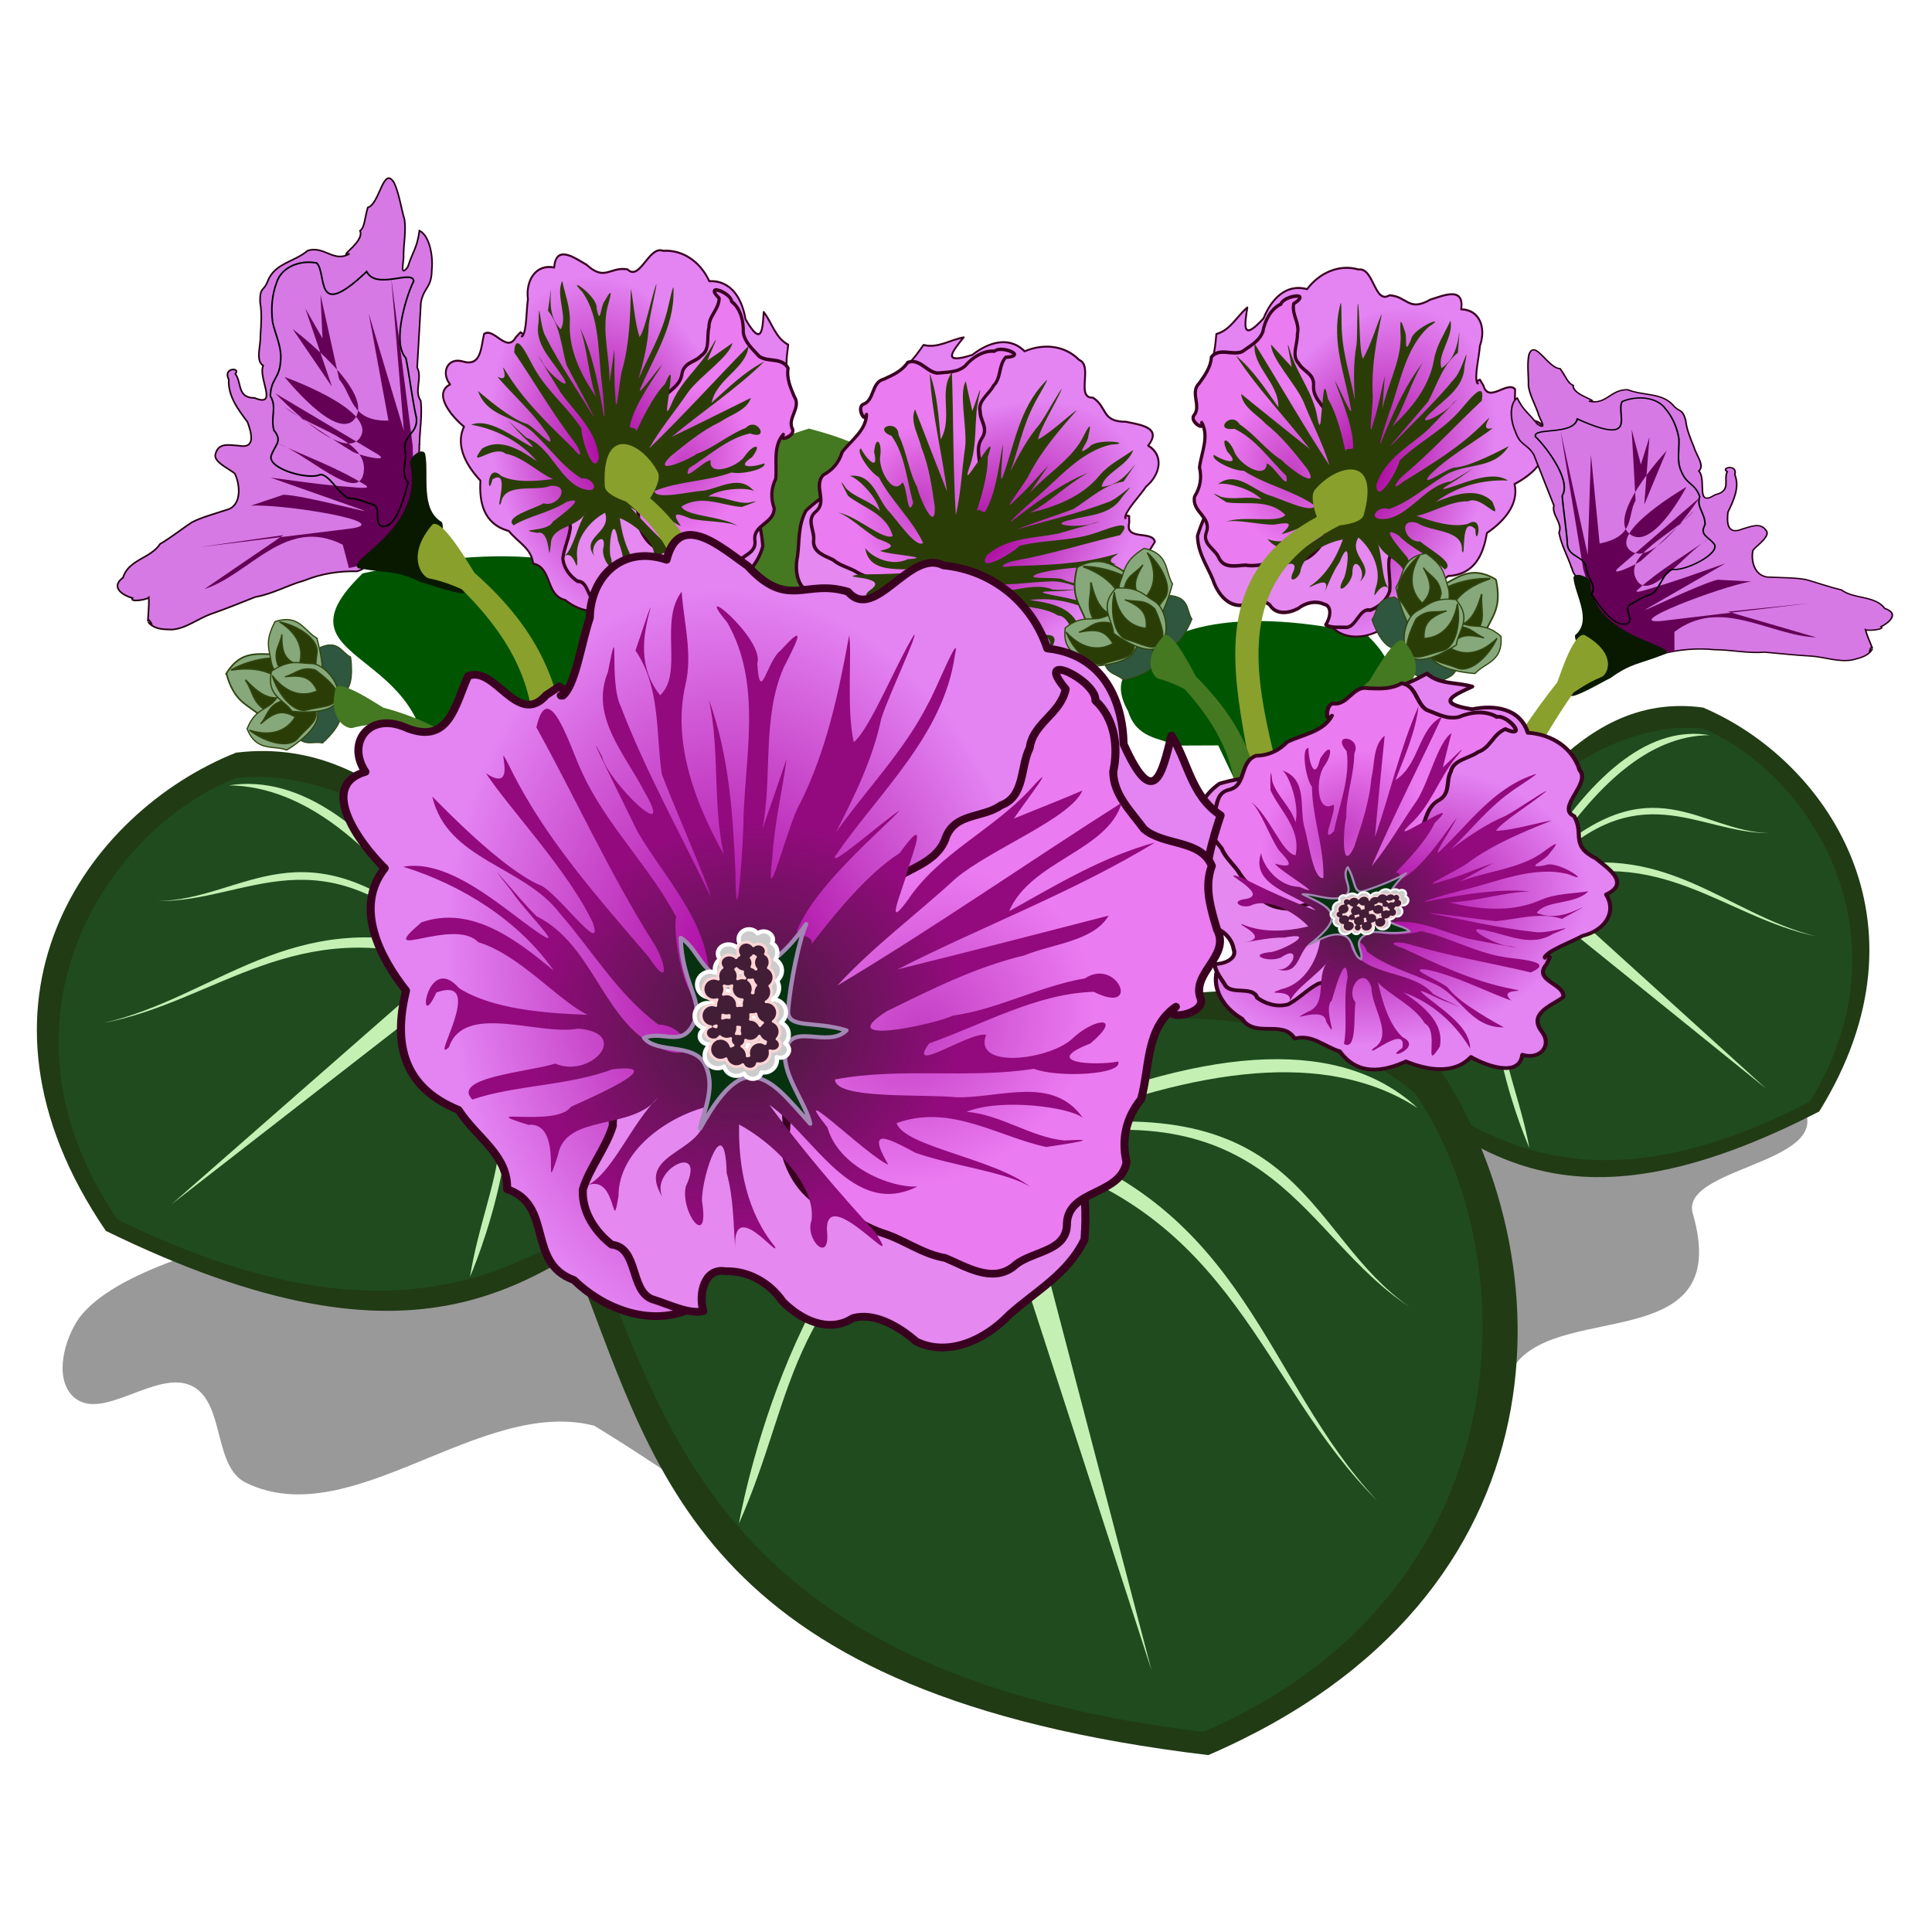 <?xml version="1.0"?>
<svg xmlns="http://www.w3.org/2000/svg" xmlns:xlink="http://www.w3.org/1999/xlink" width="300" height="300" viewBox="0 0 300 300">
  <defs>
    <radialGradient xlink:href="#a" id="e" gradientUnits="userSpaceOnUse" gradientTransform="matrix(.544 .611 -.726 .646 869.788 373.71)" cx="82.232" cy="1143.114" fx="82.232" fy="1143.114" r="35.653"/>
    <radialGradient xlink:href="#b" id="m" gradientUnits="userSpaceOnUse" gradientTransform="matrix(-.218 -.9 .662 -.16 -699.174 1381.014)" cx="45.584" cy="1148.482" fx="45.584" fy="1148.482" r="81.881"/>
    <radialGradient xlink:href="#b" id="p" cx="45.584" cy="1148.482" fx="45.584" fy="1148.482" r="81.881" gradientTransform="matrix(-.218 -.9 .662 -.16 -699.174 1381.014)" gradientUnits="userSpaceOnUse"/>
    <radialGradient xlink:href="#a" id="k" gradientUnits="userSpaceOnUse" gradientTransform="matrix(.544 .611 -.726 .646 869.788 373.71)" cx="82.232" cy="1143.114" fx="82.232" fy="1143.114" r="35.653"/>
    <radialGradient xlink:href="#c" id="r" cx="52.467" cy="1167.201" fx="52.467" fy="1167.201" r="70.677" gradientTransform="matrix(.438 -.386 .364 .413 -395.122 703.582)" gradientUnits="userSpaceOnUse"/>
    <radialGradient xlink:href="#b" id="d" gradientUnits="userSpaceOnUse" gradientTransform="matrix(-.218 -.9 .662 -.16 -699.174 1381.014)" cx="45.584" cy="1148.482" fx="45.584" fy="1148.482" r="81.881"/>
    <radialGradient xlink:href="#a" id="q" cx="82.232" cy="1143.114" fx="82.232" fy="1143.114" r="35.653" gradientTransform="matrix(.544 .611 -.726 .646 869.788 373.71)" gradientUnits="userSpaceOnUse"/>
    <radialGradient xlink:href="#a" id="n" gradientUnits="userSpaceOnUse" gradientTransform="matrix(.544 .611 -.726 .646 869.788 373.71)" cx="82.232" cy="1143.114" fx="82.232" fy="1143.114" r="35.653"/>
    <radialGradient xlink:href="#c" id="o" gradientUnits="userSpaceOnUse" gradientTransform="matrix(.438 -.386 .364 .413 -395.122 703.582)" cx="52.467" cy="1167.201" fx="52.467" fy="1167.201" r="70.677"/>
    <radialGradient xlink:href="#b" id="g" gradientUnits="userSpaceOnUse" gradientTransform="matrix(-.218 -.9 .662 -.16 -699.174 1381.014)" cx="45.584" cy="1148.482" fx="45.584" fy="1148.482" r="81.881"/>
    <radialGradient xlink:href="#a" id="h" gradientUnits="userSpaceOnUse" gradientTransform="matrix(.544 .611 -.726 .646 869.788 373.71)" cx="82.232" cy="1143.114" fx="82.232" fy="1143.114" r="35.653"/>
    <radialGradient xlink:href="#b" id="j" gradientUnits="userSpaceOnUse" gradientTransform="matrix(-.218 -.9 .662 -.16 -699.174 1381.014)" cx="45.584" cy="1148.482" fx="45.584" fy="1148.482" r="81.881"/>
    <linearGradient id="b">
      <stop offset="0" stop-color="#a70099"/>
      <stop offset="1" stop-color="#e484f3"/>
    </linearGradient>
    <linearGradient id="c">
      <stop offset="0" stop-color="#421d36"/>
      <stop offset="1" stop-color="#930a7e"/>
    </linearGradient>
    <linearGradient id="a">
      <stop offset="0" stop-color="#c43fc4"/>
      <stop offset="1" stop-color="#eb7bf1"/>
    </linearGradient>
    <filter id="i" x="-.009" width="1.018" y="-.01" height="1.02" color-interpolation-filters="sRGB">
      <feGaussianBlur stdDeviation=".529"/>
    </filter>
    <filter id="f" x="-.009" width="1.018" y="-.01" height="1.02" color-interpolation-filters="sRGB">
      <feGaussianBlur stdDeviation=".529"/>
    </filter>
    <filter id="l" x="-.009" width="1.018" y="-.01" height="1.02" color-interpolation-filters="sRGB">
      <feGaussianBlur stdDeviation=".529"/>
    </filter>
  </defs>
  <path d="M12.312 204.623c-2.34 3.318-3.91 9.253-1.05 12.134 4.399 4.434 13.18-4.433 18.68-1.473 5.017 2.701 3.137 12.477 8.263 14.964 16.427 7.973 36.365-13.393 54.055-8.868 25.619 15.492 54.281 40.939 82.014 43.174 14.155.825 30.066-2.413 40.956-11.493 11.786-9.826 10.786-29.25 20.204-41.363 7.357-9.464 33.766-1.442 27.423-23.263-2.26-7.776 26.142-7.804 15.328-18.847-35.97-24.528-89.73 2.024-124.254-7.813-38.338 12.155-70.233 21.745-107.613 28.41-11.607 2.837-28.46 7.1-34.006 14.438z" fill="#999" fill-rule="evenodd"/>
  <path d="M129.797 97.211l7.732 5.415c5.821.266 10.98-.968 14.568-5.742-12.127-17.809-6.381-25.096-26.484-30.334-24.477 7.479-8.52 18.792-18.65 26.338-.884 2.893.614 5.254 3.874 7.223 4.074 3.84 7.964 1.615 11.906 1.105z" fill-rule="evenodd" fill="#447821"/>
  <g fill="#050">
    <path d="M189.166 115.745l3.186 6.675c3.855 2.42 7.831 3.559 12.094 1.673-1.438-16.84 19.39-14.268 7.73-25.578-19.492-4.295-31.282-1.666-36.876 5.496-1.706 1.638-1.59 3.828-.127 6.428 1.302 4.192 4.795 4.166 7.67 5.332zM85.835 110.991l-4.086 8.51c-4.945 3.083-10.045 4.536-15.513 2.132 1.844-21.466-24.872-18.187-9.915-32.604 25.002-5.476 40.124-2.124 47.3 7.005 2.188 2.088 2.04 4.88.163 8.194-1.67 5.343-6.151 5.31-9.837 6.797z" fill-rule="evenodd"/>
  </g>
  <g fill-rule="evenodd">
    <g stroke="#390020" stroke-linecap="round" stroke-linejoin="round">
      <path d="M7.788 1106.707c-4.537 6.945-10.202-4.641-14.914-1.855-1.773 5.991-1.888 14.079-10.738 11.269-6.932-1.872-10.24 4.575-6.052 9.594-8.438 3.701.226 13.676 5.84 18.14-4.848 8.258 1.196 17.343 6.804 23.1-.994 9.135.701 18.447 12.512 21.78 4.023 4.998 10.318 7.559 10.864 14.17 8.993 1.911 5.274 13.764 14.509 15.947 6.007 4.75 14.838 7.188 21.84 3.108.651-7.516-7.13-10.466-12.059-14.625 1.884-7.55-4.566-19.881 7.424-20.701 6.897-1.28 20.592 1.493 19.1-9.954 3.683-5.842 6.638-11.39 13.37-14.255 8.078-3.555 18.386-3.21 26.41-8.68 9.147-2.313 14.316-11.231 23.56-13.744 4.764-1.918 12.685-2.48 8.667-9.652-1.148-5.635-.24-11.232.711-16.244-5.983-3.114-7.235-9.536-10.969-14.207-.865 7.436-1.429 15.117-8.678 2.743-1.153-8.19-5.73-16.779-16.387-16.657-3.734-8.174-11.723-13.82-21.193-13.59-6.616-2.563-11.399 12.706-17.062 7.31-8.266-1.564-10.658 4.955-19.193-2.622-5.03-2.738-14.007-9.401-15.204.702-8.554-1.855-13.716 5.04-12.871 13.008-.992 4.894-1.067 13.278-3.196 15.621-1.413.22 1.862-.251-.85-1.702z" fill="url(#d)" stroke-width=".863" transform="matrix(.33 -.012 .013 .366 63.151 -352.61)"/>
      <path d="M60.506 1173.348c-8.934 3.304-12.042 3.047-21.4 6.27-4.257-.233-9.829 2.464-8.887 8.588-.8 4.587-3.297 8.511-4.07 12.984.338 4.475 3.441 7.969 6.633 9.953 5.04-.056 4.406 8.27 8.686 9.55 3.09.56 7.312 2.153 9.861 1.127-1.355-3.349-.767-8.43 3.18-8.211 4.117-.642 8.38 1.093 11.328 4.532 3.828 3.108 9.257 5.062 13.379 1.55 3.806-1.725 8.805.55 12.28 3.015 6.217 2.247 12.66-1.786 16.646-7.35 4.295-5.138 9.917-9.215 12.181-16.26-1.96-41.805-39.908-24.104-59.817-25.748z" fill="#e588f0" stroke-width="1.5" transform="matrix(.33 -.012 .013 .366 63.151 -352.61)"/>
      <path d="M131.822 1152.073c-5.152 4.801-3.397 12.408-4.287 18.625-2.39 4.03-2.729 8.235-1.222 12.53-.388 6.533-10.082 6.535-9.632 13.093.802 5.768-6.094 6.12-8.915 9.694-3.615 3.66-8.734 1.115-12.816-.094-4.46-.214-8.217-2.652-12.451-3.39-4.284-1.01-8.006-3.387-12.24-4.443-4.258-2.093-6.95-6.451-8.154-10.915 1.46-4.597-2.547-9.164-.024-13.807 1.053-5.02.771-11.62 6.2-13.872-3.081-2.896-6.58-7.677-1.968-11.368 2.898-3.268 5.91-6.495 7.516-10.656 2.482-5.228 9.744-6.251 11.29-12.184.927-5.508 6.4-4.943 9.552-7.961 4.294-2.293 2.656-7.83 4-11.75.053-4.932 4.912-7.223 5.294-12.189-7.164-6.955 5.604-2.352 5.784 1.524 4.028 3.024 5.379 8.43 4.964 13.235.489 4.423 4.272 7.342 7.037 10.398 4.059 2.84 10.754.629 13.439 5.522-.972 4.236.799 8.238 2.453 12.153 3.267 4.858-4.04 9.095-1.313 13.897.875 2.88-6.887 5.1-4.646 2.145l.14-.186z" fill="url(#e)" stroke-width="1.5" transform="matrix(.33 -.012 .013 .366 63.151 -352.61)"/>
    </g>
    <path d="M59.896 1145.911c2.534-9.183 13.103-20.795 16.186-25.293-3.106 2.724-11.604 12.774-10.947 10.383 6.695-13.445 17.286-25.865 17.5-41.594.516-5.657-2.93 8.028-3.84 10.014-3.302 9.64-9.43 17.97-14.084 26.978 2.633-7.506 5.137-15.06 5.758-23.033.894-4.852 4.916-17.484 4.11-16.906-2.844 6.66-5.926 19.054-8.653 22.125-2.135-6.045-2.45-17.618-3.355-20.466-.614 11.32-1.503 22.658-5.155 33.486-1.796 3.96-3.873 23.492-3.891 11.214-.438-6.358.329-13.753.328-19.425-.9 4.681-1.887 9.345-2.826 14.018.628-10.5-2.73-21.446.158-31.58 1.67-4.844 3.532-9.938-.98-3.207-2.288 2.232-2.478 11.18-4.004 3.075.871-5.014-14.54-15.071-6.532-7.247 8.177 11.282 6.295 26.1 7.773 39.262.489 5.134 1.346 22.342-.363 9.073-1.821-11.245-3.915-22.634-8.976-32.943 3.24 9.638 3.032 19.767 6.335 29.396-6.454-9.17-12.161-20.24-11.066-31.753.658-6.155-1.747-11.964-2.871-17.915-3.545 6.302 2.287 15.66-1.57 20.486-4.595-4.664-4.71-10.658-3.81-16.674-.183-.213-1.283 6.261-1.817 8.605 5.492 6.49 5.664 15.173 7.76 23.202 3.368 6.616 11.35 20.413 11.931 22.53-7.067-11.5-14.974-22.623-21.11-34.607-2.838-4.365-2.359-18.732-3.185-6.289-2.312 8.899 4.918 15.223 9.349 21.887 7.987 10.834-6.987-.943-8.458-5.49-5.31-7.785 6.125 10.111 8.349 13.696 6.456 8.727 16.023 16.415 16.886 28.02-2.714 8.99-8.088-8.457-7.748-12.523-6.163-9.193-15.359-16.272-20.968-25.917-2.394-3.819-8.379-17.892-9.374-7.363 8.997 12.853 16.976 26.449 26.72 38.794 2.812 3.477 4.244 8.783-.466 2.94-10.81-10.29-21.96-20.389-30.019-33.088-4.716-7.36 2.796 5.193-4.514 1.39 5.33 6.463 17.455 16.773 23.343 26.37 3.023 6.629-7.826-5.616-10.8-6.076-7.504-2.372-19.916-12.943-21.948-14.55 4.24 11.983 18.532 11.158 26.435 19.6 6.916 6.448 12.534 14.187 20.81 19.087 5.437-.582 8.93 6.742 1.3 4.66-11.352-3.031-14.943-18.546-26.408-22.693-3.736-2.966-13.209-12.465-5.286-4.347 3.315 4.086 14.218 12.43 3.112 5.82-6.862-4.084-16.298-10.296-23.705-7.915 11.376 2.17 22.697 7.702 30.34 16.53-7.152-4.743-16.636-10.878-25.667-6.221-8.091 9.178 5.847-1.898 11.011 2.496 8.022 1.489 16.091 9.333 21.937 11.45-7.84.706-17.865 1.134-24.43-2.14-6.955-6.444-6.845 10.51-4.098 1.365 9.117-4.758.282 14.36 3.603 10.268 1.78-9.07 16.297-4.257 23.542-6.61 10.06-.378 3.376 9.408-3.446 7.277-4.598 2.195-19.116 5.131-14.525 8.873 7.425-3.768 17.29-4.815 25.275-9.111 11.116-2.767-3.971 6.353-6.867 8.223-2.092 4.34-18.597 2.293-7.454 4.461 6.911-1.604 4.26 15.783 6.208 5.165.38-8.312 13.328-6.406 17.172-13.441-4.353 5.798-6.613 15.363-10.878 18.475 5.18-2.648 5.596 9.715 5.884 1.395-1.075-8.838 7.382-16.35 13.828-19.061 2.973 8.747-12.325 9.747-5.64 18.257-3.135-4.998 6.968-11.89 4.067-2.589-.465 5.192 5.977 11.85 3.33 2.41-.649-5.078 2.106-18.428 3.932-5.957 1.891 4.662 2.416 9.697 3.407 14.62-2.044-10.476 8.372.744 7.286-1.52-6.038-5.962-8.714-14.606-9.525-22.746 6.165 2.457 15.649 9.452 15.67 16.754-.884 3.916 4.681 8.307 3.072 1.506-1.282-9.23 16.03 7.965 9.007-.667-7.867-7.01-15.546-14.28-22.61-22.104 9.042 4.96 18.163 20.1 29.379 12.286-4.711.96-15.056-1.806-18.062-9.272-8.88-8.974 8.344 4.778 12.138 5.744-5.115-6.925-.611-5.087 4.71-2.935 6.864 1.648 17.719 1.602 22.183 3.95-7.22-4.686-24.275-4.825-26.324-9.205 9.515-5.067 19.266.28 28.315 1.096 3.897-1.104 10.828-3.12 3.169-1.676-6.323.132-12.162-3.476-18.768-3.25 6.107-3.528 19.223-3.302 21.7-1.523-6.543-7.61-15.815-1.853-23.959-1.039-6.125.098-22.444 3.295-22.891-.596 11.83-3.93 24.643-3.184 36.601-6.705 4.678 1.216 16.784-.947 15.473-3.378-4.186 1.41-14.501 2.115-5.596-2.808 5.414-6.066.565-5.255-3.157-.876-3.397 4.843-18.065 8.818-16.348 1.614-3.21-.229-13.949 9.81-10.369 2.995 9.512-4.881 18.696-12.134 29.315-13.793 9.48 3.512 3.566-7.294-1.964-2.385-8.231 2.554-15.255 7.938-23.602 10.275-3.44 2.226-21.845 8.796-12.32.668 7.744-5.242 15.344-10.548 24.131-13.95 4.957-2.888 12.553-4.354 14.735-9.656-12.613 5.128-25.203 10.316-37.874 15.3 14.788-10.357 30.794-18.993 44.769-30.493-9.44 4-17.364 10.535-25.458 16.675 2.848-10.27 16.868-13.893 18.344-23.565-16.148 13.8-31.865 28.52-48.468 41.943 5.72-8.369 13.084-15.612 19.442-23.434 5.873-6.54 19.935-14.296 21.453-19.941-3.968 2.409-8.027 4.666-12.038 7.005 1.362-2.932 7.485-13.638 2.207-5.825-6.002 8.632-15.288 14.31-19.974 24.017-3.88 7.26-1.001-2.465-.772-5.53.68-4.2 2.672-11.952-1.845-3.32-5.947 5.086-11.47 14.823-14.17 19.578.068-2.034-3.53-.911-2.95-2.566z" fill="#2b3d07" filter="url(#f)" transform="matrix(.33 -.012 .013 .366 63.151 -352.61)"/>
    <path d="M97.194 77.873s-3.215-1.013-3.287-2.36c-.532-9.932 5.857-6.821 8.248-2.188.66 1.276-1.206 4.04-1.206 4.04 21.633 18.756-4.801 41.036-5.294 64.43-1.947 2.433-1.989 9.04-7.038.215 2.779-22.286 31.114-45.807 8.577-64.137z" fill="#89a02c"/>
  </g>
  <path d="M-126.407 1039.846c-.177-4.489.402-9.066-.392-13.48-2.335-2.866.201-7.073-1.692-10.129-.007-6.705.002-13.428 0-20.137.795-5.016 3.058-4.395 2.797-10.233.196-3.99-1.24-10.27-4.54-11.707-.465 5.543-1.56 6.047-2.977 11.352-2.513 3.744-1.213-1.943-1.529-3.62-.17-3.593.37-7.324-.32-10.802-1.372-3.885-2.094-7.726-3.846-11.097-3.724-5.529-4.17 6.804-7.804 7.955-.832 3.526-.552 6.068-1.98 7.292 1.675 3.35-6.874 8.77-2.85 7.21-4.776 3.168-7.932-2.088-13.058-.237-4.011 3.782-9.863 4.337-11.836 9.904-1.003 3.45-2.486 1.968-2.052 6.76.776 3.246.76 6.788.695 10.372.34 2.99-1.166 7.636 1.388 9.071-1.41 3.944 5.583 12.683-2.083 10.069-5.514.272-4.163-4.417-6.413-7.066 1.741-2.06-4.153-1.857-1.937 1.877-.007 5.016 3.447 9.043 6.565 12.678 1.439 3.258 3.24 8.227-2.381 7.44-2.676.027-6.14-.725-6.944 2.777-.873 2.58 4.328 4.38 6.303 5.849 1.855 3.184 2.982 9.94-2.084 11.362-3.42 1.33-7.788 2.777-10.44 4.403-1.617 1.122-6.293 5.113-9.438 7.167-2.58 4.549-9.557 5.325-10.899 10.948-4.188 3.49.981 5.682 3.297 6.133-.957 1.442 4.477.288 5.053-.44.301 2.393.097 4.95.154 7.35-.174-1.937 2.907 3.03.066.153 2.088 2.22 4.766 2.017 7.573 1.931 4.337-.54 7.903-3.825 11.83-5.46 4.243-1.702 9.082-3.988 13.514-5.997 5.36-1.222 9.802-4.189 14.93-5.902 5.071-2.384 10.636-3.548 16.241-3.73 3.057-1.106 5.152-4.176 5.354-8.085 1.082-2.166 2.906-9.015 4.096-12.836 1.536-4.858 2.148-9.896 5.849-13.909 2.79-1.048 1.479-5.6 1.79-5.186z" fill="#d679e5" fill-rule="evenodd" stroke="#220010" stroke-width=".5" transform="matrix(.498 .028 -.029 .504 158.239 -451.518)"/>
  <path d="M64.098 69.335L60.75 43.148l1.956 23.723-5.45-18.196 3.064 16.63c-5.908.19-5.554-3.95-7.65-6.396l-2.906-13.163.32 6.815-2.68-4.683 4.142 12.16-6.092-8.931s13.346 10.02 9.45 14.13C52 68.3 44.208 58.548 44.208 58.548s14.42 5.125 11.722 9.369c-2.67 4.201-13.162-6.827-13.162-6.827l15.729 9.357c2.47 1.47-2.65.354-3.826-.36-3.575-2.17-7.01-4.57-10.49-6.89 4.088 3.446 13.309 5.071 12.255 10.353-.929 4.655-8.853-3.135-13.284-4.687 4.574 2.09 9.353 3.82 13.626 6.49 1.112.694-1.993.288-2.635.243-4.057-.283-8.083-.91-12.116-1.43l14.076 4.959c2.957 1.042-8.978-2.263-12.099-2.3l-5.051 1.698c5.051-.318 23.05 2.629 15.24 3.587L30.81 84.979l13.184-1.877-12.256 8.369c7.154-2.321 12.597-11.4 21.48-6.892l.967 3.626c13.632-2.919 9.782-11.863 9.912-18.87z" fill="#640055" fill-rule="evenodd"/>
  <path d="M66.016 70.432c-.497-.992-2.399.461-2.352 1.536 2.34 10.18-10.236 15.068-8.004 16.27 4.673.843 5.67.233 9.712 2.173.57.057 7 2.449 6.93 1.453-.222-.57-4.5-1.595-3.955-2.266-.05-.55.796-8.22.231-8.55-3.388-1.985-1.914-7.43-2.562-10.616z" fill="#091900" fill-rule="evenodd"/>
  <path d="M-161.567 985.886c-4.888-.73-10.915 1.59-12.163 6.812-1.228 3.885-1.256 8.123-.506 12.095 1.127 3.97 3.44 7.674 3.173 11.95-.05 5.387-2.684 5.389-2.56 10.776 2.362 3.353.342 6.403 1.735 10.488 3.053 3.284.51 4.406-.43 7.942-.674 3.984 11.912 6.734 15.466 4.906 2.92-.747 6.904 6.739 9.889 6.711 2.397.02 4.684.85 6.923 1.499 3.413.346.403 6.397 3.785 6.57 4.614-.01 6.443-11.451 6.98-13.982-2.75-2.774-.496-6.386-1.555-9.897-.738-4.844 3.79-5.208 3-10.037-1.455-4.856-3.008-13.282-4.346-18.2-4.91-4.65-.59-20.241 1.057-23.736-.441-3.717-11.524 3.492-14.788-2.14-15.584 16.375-12.13 1.576-15.66-1.757z" fill="none" stroke="#000" stroke-width=".5" transform="matrix(.498 .028 -.029 .504 158.239 -451.518)"/>
  <path d="M71.685 91.49s-2.497-1.194-5.086-1.688c-1.021-.195-3.639-3.492.569-8.385 1.8-1.008 6.801 8.309 6.615 7.622 21.113 18.692 10.094 33.83 19.438 55.283-.75 3.025.876 3.172-7.403-2.73-6.803-21.404 4.237-31.887-14.133-50.103z" fill="#89a02c" fill-rule="evenodd"/>
  <g fill-rule="evenodd">
    <g stroke="#2f440e">
      <path d="M49.756 100.507c-1.331 2.444-.779 3.224-.697 4.801.08 1.544 2.674 3.246 4.4 2.185 1.72-1.058.992-5.48.992-5.48-1.42-.7-1.879-2.703-4.695-1.506zM45.52 113.512c.557-2.726 1.482-2.967 2.56-4.12 1.057-1.128 4.137-.757 4.773 1.168.634 1.917-2.775 4.829-2.775 4.829-1.536-.381-3.178.854-4.559-1.877z" fill="#2f563e" stroke-width=".14"/>
      <g stroke-width=".5">
        <path d="M35.147 104.585c1.205 4.346 3.074 4.7 5.28 6.51 2.161 1.772 8.35 1.075 9.57-2.027 1.217-3.091-5.731-7.639-5.731-7.639-3.08.66-6.423-1.261-9.12 3.156z" fill="#86a87b" stroke-width=".251"/>
        <path d="M45.376 107.882c-3.084 1.15-4.673.387-7.257-2.306 1.384 2.084.998 3.69 3.865 5.105 0 0 6.738.866 7.626-1.08.865-1.895-1.183-3.286-3.16-5.998-1.649-2.263-6.973-1.555-10.576.444 5.515-.892 8.355 1.355 9.502 3.835z" fill="#2b3d07" stroke-width=".251"/>
      </g>
      <g stroke-width=".372">
        <path d="M42.715 96.516c-1.636 3.06-.936 4.173-.605 6.25.196 1.236 1.376 2.85 2.772 3.974-.678.342-1.4.959-2.143 1.93-1.278 1.671-3.1 1.279-4.375 4.506 1.484 3.649 4.041 2.486 6.16 3.284 0 0 4.746-2.778 4.805-5.33.027-1.171-.263-2.308-.782-3.173.57-.204 1.039-.694 1.318-1.575.773-2.433-.66-7.293-.66-7.293-1.98-1.1-2.747-3.801-6.49-2.573z" fill="#86a87b" stroke-width=".187"/>
        <path d="M46.417 103.306c-2.238-.823-2.682-2.02-2.644-4.798-.356 1.854-1.402 2.586-.62 4.77 0 0 3.121 3.727 4.61 3.041 1.452-.667 1.093-2.444 1.464-4.941.31-2.084-2.886-4.234-5.844-4.82 3.393 2.136 3.724 4.782 3.034 6.748zM45.842 111.324c-2.076-1.174-3.276-.738-5.37 1.088 1.184-1.47 1.065-2.742 3.235-3.559 0 0 4.863-.03 5.304 1.549.43 1.538-1.157 2.414-2.822 4.312-1.388 1.584-5.095.538-7.456-1.338 3.824 1.205 6.056-.254 7.109-2.052z" fill="#2b3d07" stroke-width=".187"/>
      </g>
      <g stroke-width=".5">
        <path d="M105.581 802.753c-5.195 7.329-3.39 10.66-3.41 16.343-.018 5.565 8.841 14.244 15.168 12.227 6.303-2.009 4.585-18.459 4.585-18.459-4.894-3.924-6.132-11.504-16.343-10.11z" fill="#86a87b" transform="matrix(-.035 .377 .37 .006 -251.161 59.6)"/>
        <path d="M113.356 822.696c-5.654-3.316-6.474-6.73-5.567-14.106-1.477 4.757-4.443 6.181-3.02 12.388 0 0 7.137 11.495 11.258 10.418 4.015-1.05 3.586-5.96 5.288-12.425 1.42-5.393-6.37-12.724-13.988-15.771 8.314 7.394 8.417 14.605 6.029 19.496z" fill="#2b3d07" transform="matrix(-.035 .377 .37 .006 -251.161 59.6)"/>
      </g>
    </g>
    <path d="M59 112.432s-2.229.031-4.274.6c-.806.224-3.874-1.22-2.586-6.254.939-1.37 7.877 3.565 7.497 3.136 21.916 5.943 19.374 20.805 33.783 32.946.539 2.451 1.765 1.976-6.318.675-12.558-13.013-8.337-24.523-28.103-31.103z" fill="#447821"/>
  </g>
  <g>
    <g fill-rule="evenodd">
      <g stroke="#390020" stroke-linecap="round" stroke-linejoin="round">
        <path d="M7.788 1106.707c-4.537 6.945-10.202-4.641-14.914-1.855-1.773 5.991-1.888 14.079-10.738 11.269-6.932-1.872-10.24 4.575-6.052 9.594-8.438 3.701.226 13.676 5.84 18.14-4.848 8.258 1.196 17.343 6.804 23.1-.994 9.135.701 18.447 12.512 21.78 4.023 4.998 10.318 7.559 10.864 14.17 8.993 1.911 5.274 13.764 14.509 15.947 6.007 4.75 14.838 7.188 21.84 3.108.651-7.516-7.13-10.466-12.059-14.625 1.884-7.55-4.566-19.881 7.424-20.701 6.897-1.28 20.592 1.493 19.1-9.954 3.683-5.842 6.638-11.39 13.37-14.255 8.078-3.555 18.386-3.21 26.41-8.68 9.147-2.313 14.316-11.231 23.56-13.744 4.764-1.918 12.685-2.48 8.667-9.652-1.148-5.635-.24-11.232.711-16.244-5.983-3.114-7.235-9.536-10.969-14.207-.865 7.436-1.429 15.117-8.678 2.743-1.153-8.19-5.73-16.779-16.387-16.657-3.734-8.174-11.723-13.82-21.193-13.59-6.616-2.563-11.399 12.706-17.062 7.31-8.266-1.564-10.658 4.955-19.193-2.622-5.03-2.738-14.007-9.401-15.204.702-8.554-1.855-13.716 5.04-12.871 13.008-.992 4.894-1.067 13.278-3.196 15.621-1.413.22 1.862-.251-.85-1.702z" fill="url(#g)" stroke-width=".863" transform="matrix(-.235 -.231 -.257 .261 461.603 -205.883)"/>
        <path d="M60.506 1173.348c-8.934 3.304-12.042 3.047-21.4 6.27-4.257-.233-9.829 2.464-8.887 8.588-.8 4.587-3.297 8.511-4.07 12.984.338 4.475 3.441 7.969 6.633 9.953 5.04-.056 4.406 8.27 8.686 9.55 3.09.56 7.312 2.153 9.861 1.127-1.355-3.349-.767-8.43 3.18-8.211 4.117-.642 8.38 1.093 11.328 4.532 3.828 3.108 9.257 5.062 13.379 1.55 3.806-1.725 8.805.55 12.28 3.015 6.217 2.247 12.66-1.786 16.646-7.35 4.295-5.138 9.917-9.215 12.181-16.26-1.96-41.805-39.908-24.104-59.817-25.748z" fill="#e588f0" stroke-width="1.5" transform="matrix(-.235 -.231 -.257 .261 461.603 -205.883)"/>
        <path d="M131.822 1152.073c-5.152 4.801-3.397 12.408-4.287 18.625-2.39 4.03-2.729 8.235-1.222 12.53-.388 6.533-10.082 6.535-9.632 13.093.802 5.768-6.094 6.12-8.915 9.694-3.615 3.66-8.734 1.115-12.816-.094-4.46-.214-8.217-2.652-12.451-3.39-4.284-1.01-8.006-3.387-12.24-4.443-4.258-2.093-6.95-6.451-8.154-10.915 1.46-4.597-2.547-9.164-.024-13.807 1.053-5.02.771-11.62 6.2-13.872-3.081-2.896-6.58-7.677-1.968-11.368 2.898-3.268 5.91-6.495 7.516-10.656 2.482-5.228 9.744-6.251 11.29-12.184.927-5.508 6.4-4.943 9.552-7.961 4.294-2.293 2.656-7.83 4-11.75.053-4.932 4.912-7.223 5.294-12.189-7.164-6.955 5.604-2.352 5.784 1.524 4.028 3.024 5.379 8.43 4.964 13.235.489 4.423 4.272 7.342 7.037 10.398 4.059 2.84 10.754.629 13.439 5.522-.972 4.236.799 8.238 2.453 12.153 3.267 4.858-4.04 9.095-1.313 13.897.875 2.88-6.887 5.1-4.646 2.145l.14-.186z" fill="url(#h)" stroke-width="1.5" transform="matrix(-.235 -.231 -.257 .261 461.603 -205.883)"/>
      </g>
      <path d="M59.896 1145.911c2.534-9.183 13.103-20.795 16.186-25.293-3.106 2.724-11.604 12.774-10.947 10.383 6.695-13.445 17.286-25.865 17.5-41.594.516-5.657-2.93 8.028-3.84 10.014-3.302 9.64-9.43 17.97-14.084 26.978 2.633-7.506 5.137-15.06 5.758-23.033.894-4.852 4.916-17.484 4.11-16.906-2.844 6.66-5.926 19.054-8.653 22.125-2.135-6.045-2.45-17.618-3.355-20.466-.614 11.32-1.503 22.658-5.155 33.486-1.796 3.96-3.873 23.492-3.891 11.214-.438-6.358.329-13.753.328-19.425-.9 4.681-1.887 9.345-2.826 14.018.628-10.5-2.73-21.446.158-31.58 1.67-4.844 3.532-9.938-.98-3.207-2.288 2.232-2.478 11.18-4.004 3.075.871-5.014-14.54-15.071-6.532-7.247 8.177 11.282 6.295 26.1 7.773 39.262.489 5.134 1.346 22.342-.363 9.073-1.821-11.245-3.915-22.634-8.976-32.943 3.24 9.638 3.032 19.767 6.335 29.396-6.454-9.17-12.161-20.24-11.066-31.753.658-6.155-1.747-11.964-2.871-17.915-3.545 6.302 2.287 15.66-1.57 20.486-4.595-4.664-4.71-10.658-3.81-16.674-.183-.213-1.283 6.261-1.817 8.605 5.492 6.49 5.664 15.173 7.76 23.202 3.368 6.616 11.35 20.413 11.931 22.53-7.067-11.5-14.974-22.623-21.11-34.607-2.838-4.365-2.359-18.732-3.185-6.289-2.312 8.899 4.918 15.223 9.349 21.887 7.987 10.834-6.987-.943-8.458-5.49-5.31-7.785 6.125 10.111 8.349 13.696 6.456 8.727 16.023 16.415 16.886 28.02-2.714 8.99-8.088-8.457-7.748-12.523-6.163-9.193-15.359-16.272-20.968-25.917-2.394-3.819-8.379-17.892-9.374-7.363 8.997 12.853 16.976 26.449 26.72 38.794 2.812 3.477 4.244 8.783-.466 2.94-10.81-10.29-21.96-20.389-30.019-33.088-4.716-7.36 2.796 5.193-4.514 1.39 5.33 6.463 17.455 16.773 23.343 26.37 3.023 6.629-7.826-5.616-10.8-6.076-7.504-2.372-19.916-12.943-21.948-14.55 4.24 11.983 18.532 11.158 26.435 19.6 6.916 6.448 12.534 14.187 20.81 19.087 5.437-.582 8.93 6.742 1.3 4.66-11.352-3.031-14.943-18.546-26.408-22.693-3.736-2.966-13.209-12.465-5.286-4.347 3.315 4.086 14.218 12.43 3.112 5.82-6.862-4.084-16.298-10.296-23.705-7.915 11.376 2.17 22.697 7.702 30.34 16.53-7.152-4.743-16.636-10.878-25.667-6.221-8.091 9.178 5.847-1.898 11.011 2.496 8.022 1.489 16.091 9.333 21.937 11.45-7.84.706-17.865 1.134-24.43-2.14-6.955-6.444-6.845 10.51-4.098 1.365 9.117-4.758.282 14.36 3.603 10.268 1.78-9.07 16.297-4.257 23.542-6.61 10.06-.378 3.376 9.408-3.446 7.277-4.598 2.195-19.116 5.131-14.525 8.873 7.425-3.768 17.29-4.815 25.275-9.111 11.116-2.767-3.971 6.353-6.867 8.223-2.092 4.34-18.597 2.293-7.454 4.461 6.911-1.604 4.26 15.783 6.208 5.165.38-8.312 13.328-6.406 17.172-13.441-4.353 5.798-6.613 15.363-10.878 18.475 5.18-2.648 5.596 9.715 5.884 1.395-1.075-8.838 7.382-16.35 13.828-19.061 2.973 8.747-12.325 9.747-5.64 18.257-3.135-4.998 6.968-11.89 4.067-2.589-.465 5.192 5.977 11.85 3.33 2.41-.649-5.078 2.106-18.428 3.932-5.957 1.891 4.662 2.416 9.697 3.407 14.62-2.044-10.476 8.372.744 7.286-1.52-6.038-5.962-8.714-14.606-9.525-22.746 6.165 2.457 15.649 9.452 15.67 16.754-.884 3.916 4.681 8.307 3.072 1.506-1.282-9.23 16.03 7.965 9.007-.667-7.867-7.01-15.546-14.28-22.61-22.104 9.042 4.96 18.163 20.1 29.379 12.286-4.711.96-15.056-1.806-18.062-9.272-8.88-8.974 8.344 4.778 12.138 5.744-5.115-6.925-.611-5.087 4.71-2.935 6.864 1.648 17.719 1.602 22.183 3.95-7.22-4.686-24.275-4.825-26.324-9.205 9.515-5.067 19.266.28 28.315 1.096 3.897-1.104 10.828-3.12 3.169-1.676-6.323.132-12.162-3.476-18.768-3.25 6.107-3.528 19.223-3.302 21.7-1.523-6.543-7.61-15.815-1.853-23.959-1.039-6.125.098-22.444 3.295-22.891-.596 11.83-3.93 24.643-3.184 36.601-6.705 4.678 1.216 16.784-.947 15.473-3.378-4.186 1.41-14.501 2.115-5.596-2.808 5.414-6.066.565-5.255-3.157-.876-3.397 4.843-18.065 8.818-16.348 1.614-3.21-.229-13.949 9.81-10.369 2.995 9.512-4.881 18.696-12.134 29.315-13.793 9.48 3.512 3.566-7.294-1.964-2.385-8.231 2.554-15.255 7.938-23.602 10.275-3.44 2.226-21.845 8.796-12.32.668 7.744-5.242 15.344-10.548 24.131-13.95 4.957-2.888 12.553-4.354 14.735-9.656-12.613 5.128-25.203 10.316-37.874 15.3 14.788-10.357 30.794-18.993 44.769-30.493-9.44 4-17.364 10.535-25.458 16.675 2.848-10.27 16.868-13.893 18.344-23.565-16.148 13.8-31.865 28.52-48.468 41.943 5.72-8.369 13.084-15.612 19.442-23.434 5.873-6.54 19.935-14.296 21.453-19.941-3.968 2.409-8.027 4.666-12.038 7.005 1.362-2.932 7.485-13.638 2.207-5.825-6.002 8.632-15.288 14.31-19.974 24.017-3.88 7.26-1.001-2.465-.772-5.53.68-4.2 2.672-11.952-1.845-3.32-5.947 5.086-11.47 14.823-14.17 19.578.068-2.034-3.53-.911-2.95-2.566z" fill="#2b3d07" filter="url(#i)" transform="matrix(-.235 -.231 -.257 .261 461.603 -205.883)"/>
    </g>
  </g>
  <g fill-rule="evenodd">
    <g stroke="#390020" stroke-linecap="round" stroke-linejoin="round">
      <path d="M7.788 1106.707c-4.537 6.945-10.202-4.641-14.914-1.855-1.773 5.991-1.888 14.079-10.738 11.269-6.932-1.872-10.24 4.575-6.052 9.594-8.438 3.701.226 13.676 5.84 18.14-4.848 8.258 1.196 17.343 6.804 23.1-.994 9.135.701 18.447 12.512 21.78 4.023 4.998 10.318 7.559 10.864 14.17 8.993 1.911 5.274 13.764 14.509 15.947 6.007 4.75 14.838 7.188 21.84 3.108.651-7.516-7.13-10.466-12.059-14.625 1.884-7.55-4.566-19.881 7.424-20.701 6.897-1.28 20.592 1.493 19.1-9.954 3.683-5.842 6.638-11.39 13.37-14.255 8.078-3.555 18.386-3.21 26.41-8.68 9.147-2.313 14.316-11.231 23.56-13.744 4.764-1.918 12.685-2.48 8.667-9.652-1.148-5.635-.24-11.232.711-16.244-5.983-3.114-7.235-9.536-10.969-14.207-.865 7.436-1.429 15.117-8.678 2.743-1.153-8.19-5.73-16.779-16.387-16.657-3.734-8.174-11.723-13.82-21.193-13.59-6.616-2.563-11.399 12.706-17.062 7.31-8.266-1.564-10.658 4.955-19.193-2.622-5.03-2.738-14.007-9.401-15.204.702-8.554-1.855-13.716 5.04-12.871 13.008-.992 4.894-1.067 13.278-3.196 15.621-1.413.22 1.862-.251-.85-1.702z" fill="url(#j)" stroke-width=".863" transform="matrix(-.319 -.083 -.092 .354 334.643 -331.268)"/>
      <path d="M60.506 1173.348c-8.934 3.304-12.042 3.047-21.4 6.27-4.257-.233-9.829 2.464-8.887 8.588-.8 4.587-3.297 8.511-4.07 12.984.338 4.475 3.441 7.969 6.633 9.953 5.04-.056 4.406 8.27 8.686 9.55 3.09.56 7.312 2.153 9.861 1.127-1.355-3.349-.767-8.43 3.18-8.211 4.117-.642 8.38 1.093 11.328 4.532 3.828 3.108 9.257 5.062 13.379 1.55 3.806-1.725 8.805.55 12.28 3.015 6.217 2.247 12.66-1.786 16.646-7.35 4.295-5.138 9.917-9.215 12.181-16.26-1.96-41.805-39.908-24.104-59.817-25.748z" fill="#e588f0" stroke-width="1.5" transform="matrix(-.319 -.083 -.092 .354 334.643 -331.268)"/>
      <path d="M131.822 1152.073c-5.152 4.801-3.397 12.408-4.287 18.625-2.39 4.03-2.729 8.235-1.222 12.53-.388 6.533-10.082 6.535-9.632 13.093.802 5.768-6.094 6.12-8.915 9.694-3.615 3.66-8.734 1.115-12.816-.094-4.46-.214-8.217-2.652-12.451-3.39-4.284-1.01-8.006-3.387-12.24-4.443-4.258-2.093-6.95-6.451-8.154-10.915 1.46-4.597-2.547-9.164-.024-13.807 1.053-5.02.771-11.62 6.2-13.872-3.081-2.896-6.58-7.677-1.968-11.368 2.898-3.268 5.91-6.495 7.516-10.656 2.482-5.228 9.744-6.251 11.29-12.184.927-5.508 6.4-4.943 9.552-7.961 4.294-2.293 2.656-7.83 4-11.75.053-4.932 4.912-7.223 5.294-12.189-7.164-6.955 5.604-2.352 5.784 1.524 4.028 3.024 5.379 8.43 4.964 13.235.489 4.423 4.272 7.342 7.037 10.398 4.059 2.84 10.754.629 13.439 5.522-.972 4.236.799 8.238 2.453 12.153 3.267 4.858-4.04 9.095-1.313 13.897.875 2.88-6.887 5.1-4.646 2.145l.14-.186z" fill="url(#k)" stroke-width="1.5" transform="matrix(-.319 -.083 -.092 .354 334.643 -331.268)"/>
    </g>
    <path d="M59.896 1145.911c2.534-9.183 13.103-20.795 16.186-25.293-3.106 2.724-11.604 12.774-10.947 10.383 6.695-13.445 17.286-25.865 17.5-41.594.516-5.657-2.93 8.028-3.84 10.014-3.302 9.64-9.43 17.97-14.084 26.978 2.633-7.506 5.137-15.06 5.758-23.033.894-4.852 4.916-17.484 4.11-16.906-2.844 6.66-5.926 19.054-8.653 22.125-2.135-6.045-2.45-17.618-3.355-20.466-.614 11.32-1.503 22.658-5.155 33.486-1.796 3.96-3.873 23.492-3.891 11.214-.438-6.358.329-13.753.328-19.425-.9 4.681-1.887 9.345-2.826 14.018.628-10.5-2.73-21.446.158-31.58 1.67-4.844 3.532-9.938-.98-3.207-2.288 2.232-2.478 11.18-4.004 3.075.871-5.014-14.54-15.071-6.532-7.247 8.177 11.282 6.295 26.1 7.773 39.262.489 5.134 1.346 22.342-.363 9.073-1.821-11.245-3.915-22.634-8.976-32.943 3.24 9.638 3.032 19.767 6.335 29.396-6.454-9.17-12.161-20.24-11.066-31.753.658-6.155-1.747-11.964-2.871-17.915-3.545 6.302 2.287 15.66-1.57 20.486-4.595-4.664-4.71-10.658-3.81-16.674-.183-.213-1.283 6.261-1.817 8.605 5.492 6.49 5.664 15.173 7.76 23.202 3.368 6.616 11.35 20.413 11.931 22.53-7.067-11.5-14.974-22.623-21.11-34.607-2.838-4.365-2.359-18.732-3.185-6.289-2.312 8.899 4.918 15.223 9.349 21.887 7.987 10.834-6.987-.943-8.458-5.49-5.31-7.785 6.125 10.111 8.349 13.696 6.456 8.727 16.023 16.415 16.886 28.02-2.714 8.99-8.088-8.457-7.748-12.523-6.163-9.193-15.359-16.272-20.968-25.917-2.394-3.819-8.379-17.892-9.374-7.363 8.997 12.853 16.976 26.449 26.72 38.794 2.812 3.477 4.244 8.783-.466 2.94-10.81-10.29-21.96-20.389-30.019-33.088-4.716-7.36 2.796 5.193-4.514 1.39 5.33 6.463 17.455 16.773 23.343 26.37 3.023 6.629-7.826-5.616-10.8-6.076-7.504-2.372-19.916-12.943-21.948-14.55 4.24 11.983 18.532 11.158 26.435 19.6 6.916 6.448 12.534 14.187 20.81 19.087 5.437-.582 8.93 6.742 1.3 4.66-11.352-3.031-14.943-18.546-26.408-22.693-3.736-2.966-13.209-12.465-5.286-4.347 3.315 4.086 14.218 12.43 3.112 5.82-6.862-4.084-16.298-10.296-23.705-7.915 11.376 2.17 22.697 7.702 30.34 16.53-7.152-4.743-16.636-10.878-25.667-6.221-8.091 9.178 5.847-1.898 11.011 2.496 8.022 1.489 16.091 9.333 21.937 11.45-7.84.706-17.865 1.134-24.43-2.14-6.955-6.444-6.845 10.51-4.098 1.365 9.117-4.758.282 14.36 3.603 10.268 1.78-9.07 16.297-4.257 23.542-6.61 10.06-.378 3.376 9.408-3.446 7.277-4.598 2.195-19.116 5.131-14.525 8.873 7.425-3.768 17.29-4.815 25.275-9.111 11.116-2.767-3.971 6.353-6.867 8.223-2.092 4.34-18.597 2.293-7.454 4.461 6.911-1.604 4.26 15.783 6.208 5.165.38-8.312 13.328-6.406 17.172-13.441-4.353 5.798-6.613 15.363-10.878 18.475 5.18-2.648 5.596 9.715 5.884 1.395-1.075-8.838 7.382-16.35 13.828-19.061 2.973 8.747-12.325 9.747-5.64 18.257-3.135-4.998 6.968-11.89 4.067-2.589-.465 5.192 5.977 11.85 3.33 2.41-.649-5.078 2.106-18.428 3.932-5.957 1.891 4.662 2.416 9.697 3.407 14.62-2.044-10.476 8.372.744 7.286-1.52-6.038-5.962-8.714-14.606-9.525-22.746 6.165 2.457 15.649 9.452 15.67 16.754-.884 3.916 4.681 8.307 3.072 1.506-1.282-9.23 16.03 7.965 9.007-.667-7.867-7.01-15.546-14.28-22.61-22.104 9.042 4.96 18.163 20.1 29.379 12.286-4.711.96-15.056-1.806-18.062-9.272-8.88-8.974 8.344 4.778 12.138 5.744-5.115-6.925-.611-5.087 4.71-2.935 6.864 1.648 17.719 1.602 22.183 3.95-7.22-4.686-24.275-4.825-26.324-9.205 9.515-5.067 19.266.28 28.315 1.096 3.897-1.104 10.828-3.12 3.169-1.676-6.323.132-12.162-3.476-18.768-3.25 6.107-3.528 19.223-3.302 21.7-1.523-6.543-7.61-15.815-1.853-23.959-1.039-6.125.098-22.444 3.295-22.891-.596 11.83-3.93 24.643-3.184 36.601-6.705 4.678 1.216 16.784-.947 15.473-3.378-4.186 1.41-14.501 2.115-5.596-2.808 5.414-6.066.565-5.255-3.157-.876-3.397 4.843-18.065 8.818-16.348 1.614-3.21-.229-13.949 9.81-10.369 2.995 9.512-4.881 18.696-12.134 29.315-13.793 9.48 3.512 3.566-7.294-1.964-2.385-8.231 2.554-15.255 7.938-23.602 10.275-3.44 2.226-21.845 8.796-12.32.668 7.744-5.242 15.344-10.548 24.131-13.95 4.957-2.888 12.553-4.354 14.735-9.656-12.613 5.128-25.203 10.316-37.874 15.3 14.788-10.357 30.794-18.993 44.769-30.493-9.44 4-17.364 10.535-25.458 16.675 2.848-10.27 16.868-13.893 18.344-23.565-16.148 13.8-31.865 28.52-48.468 41.943 5.72-8.369 13.084-15.612 19.442-23.434 5.873-6.54 19.935-14.296 21.453-19.941-3.968 2.409-8.027 4.666-12.038 7.005 1.362-2.932 7.485-13.638 2.207-5.825-6.002 8.632-15.288 14.31-19.974 24.017-3.88 7.26-1.001-2.465-.772-5.53.68-4.2 2.672-11.952-1.845-3.32-5.947 5.086-11.47 14.823-14.17 19.578.068-2.034-3.53-.911-2.95-2.566z" fill="#2b3d07" filter="url(#l)" transform="matrix(-.319 -.083 -.092 .354 334.643 -331.268)"/>
    <path d="M208.03 81.58s3.359-.292 3.721-1.59c2.674-9.581-4.237-7.93-7.577-3.927-.92 1.104.302 4.206.302 4.206-25.187 13.617-4.216 41.1-8.81 64.045 1.374 2.797-.019 9.256 6.824 1.736 2.122-22.358-20.436-51.465 5.54-64.47z" fill="#89a02c"/>
    <g>
      <g stroke="#2f440e">
        <path d="M79.777 1198.659c-5.322 1.547-5.65 3.422-7.764 5.75-2.07 2.278-.836 8.333 3.087 9.285 3.908.948 9.138-6.288 9.138-6.288-1.004-2.987 1.182-6.447-4.46-8.747zM55.45 1210.916c4.637-3.037 6.274-2.067 9.417-2.16 3.078-.09 6.875 4.784 5.047 8.384-1.821 3.586-10.719 2.853-10.719 2.853-1.616-2.705-5.666-3.294-3.745-9.077z" fill="#2f563e" stroke-width=".279" transform="matrix(-.484 -.155 -.157 .481 443.356 -471.484)"/>
        <g stroke-width=".5">
          <path d="M105.581 802.753c-5.195 7.329-3.39 10.66-3.41 16.343-.018 5.565 8.841 14.244 15.168 12.227 6.303-2.009 4.585-18.459 4.585-18.459-4.894-3.924-6.132-11.504-16.343-10.11z" fill="#86a87b" transform="matrix(-.467 -.202 -.203 .464 444.565 -261.154)"/>
          <path d="M113.356 822.696c-5.654-3.316-6.474-6.73-5.567-14.106-1.477 4.757-4.443 6.181-3.02 12.388 0 0 7.137 11.495 11.258 10.418 4.015-1.05 3.586-5.96 5.288-12.425 1.42-5.393-6.37-12.724-13.988-15.771 8.314 7.394 8.417 14.605 6.029 19.496z" fill="#2b3d07" transform="matrix(-.467 -.202 -.203 .464 444.565 -261.154)"/>
        </g>
        <g stroke-width=".372">
          <path d="M75.54 430.744c-6.621 1.983-7.212 4.532-9.685 7.914-1.47 2.011-2.097 5.945-1.726 9.494-1.435-.48-3.32-.635-5.734-.322-4.155.54-6.157-2.586-12.508.139-3.075 7.217 2.155 9.2 4.002 13.316 0 0 10.585 2.81 14.275-.69 1.692-1.604 2.892-3.608 3.387-5.556 1.088.52 2.438.495 4.076-.346 4.524-2.322 9.383-11.166 9.383-11.166-1.223-4.342 1.517-9.217-5.47-12.783z" transform="matrix(-.484 -.155 -.157 .481 325.61 -109.561)" fill="#86a87b"/>
          <path d="M71.136 1197.866c-1.977-4.318-.906-6.626 3.073-10.469-3.12 2.097-5.622 1.646-7.612 5.814 0 0-.889 9.642 2.17 10.786 2.98 1.114 4.987-1.885 9.038-4.865 3.379-2.486 1.934-10.02-1.388-15.024 1.741 7.794-1.533 11.974-5.281 13.758zM58.997 1208.302c-1.253-4.581-3.554-5.665-9.072-6.062 3.739-.392 5.37-2.343 9.569-.421 0 0 6.866 6.829 5.252 9.668-1.572 2.766-5.035 1.752-10.054 2.063-4.187.26-7.91-6.448-8.57-12.417 3.662 7.096 8.855 8.203 12.875 7.169z" fill="#2b3d07" transform="matrix(-.484 -.155 -.157 .481 443.356 -471.484)"/>
        </g>
        <g stroke-width=".5">
          <path d="M105.581 802.753c-5.195 7.329-3.39 10.66-3.41 16.343-.018 5.565 8.841 14.244 15.168 12.227 6.303-2.009 4.585-18.459 4.585-18.459-4.894-3.924-6.132-11.504-16.343-10.11z" fill="#86a87b" transform="matrix(.207 .321 -.33 .177 469.146 -82.868)"/>
          <path d="M113.356 822.696c-5.654-3.316-6.474-6.73-5.567-14.106-1.477 4.757-4.443 6.181-3.02 12.388 0 0 7.137 11.495 11.258 10.418 4.015-1.05 3.586-5.96 5.288-12.425 1.42-5.393-6.37-12.724-13.988-15.771 8.314 7.394 8.417 14.605 6.029 19.496z" fill="#2b3d07" transform="matrix(.207 .321 -.33 .177 469.146 -82.868)"/>
        </g>
      </g>
      <path d="M214.346 107.672s2.021-1.002 4.128-1.438c.83-.172 2.922-2.88-.579-6.788-1.483-.793-5.437 6.828-5.294 6.269-16.976 15.44-7.778 27.56-15.11 45.077.653 2.441-.672 2.583 6.004-2.315 5.26-17.442-3.893-25.788 10.85-40.805z" fill="#447821"/>
      <g>
        <g stroke="#2f440e">
          <path d="M79.777 1198.659c-5.322 1.547-5.65 3.422-7.764 5.75-2.07 2.278-.836 8.333 3.087 9.285 3.908.948 9.138-6.288 9.138-6.288-1.004-2.987 1.182-6.447-4.46-8.747zM55.45 1210.916c4.637-3.037 6.274-2.067 9.417-2.16 3.078-.09 6.875 4.784 5.047 8.384-1.821 3.586-10.719 2.853-10.719 2.853-1.616-2.705-5.666-3.294-3.745-9.077z" fill="#2f563e" stroke-width=".279" transform="matrix(.491 -.133 .134 .488 -18.061 -481.881)"/>
          <g stroke-width=".5">
            <path d="M105.581 802.753c-5.195 7.329-3.39 10.66-3.41 16.343-.018 5.565 8.841 14.244 15.168 12.227 6.303-2.009 4.585-18.459 4.585-18.459-4.894-3.924-6.132-11.504-16.343-10.11z" fill="#86a87b" transform="matrix(.475 -.18 .182 .472 -28.98 -271.825)"/>
            <path d="M113.356 822.696c-5.654-3.316-6.474-6.73-5.567-14.106-1.477 4.757-4.443 6.181-3.02 12.388 0 0 7.137 11.495 11.258 10.418 4.015-1.05 3.586-5.96 5.288-12.425 1.42-5.393-6.37-12.724-13.988-15.771 8.314 7.394 8.417 14.605 6.029 19.496z" fill="#2b3d07" transform="matrix(.475 -.18 .182 .472 -28.98 -271.825)"/>
          </g>
          <g stroke-width=".372">
            <path d="M75.54 430.744c-6.621 1.983-7.212 4.532-9.685 7.914-1.47 2.011-2.097 5.945-1.726 9.494-1.435-.48-3.32-.635-5.734-.322-4.155.54-6.157-2.586-12.508.139-3.075 7.217 2.155 9.2 4.002 13.316 0 0 10.585 2.81 14.275-.69 1.692-1.604 2.892-3.608 3.387-5.556 1.088.52 2.438.495 4.076-.346 4.524-2.322 9.383-11.166 9.383-11.166-1.223-4.342 1.517-9.217-5.47-12.783z" transform="matrix(.491 -.133 .134 .488 82.852 -115.013)" fill="#86a87b"/>
            <path d="M71.136 1197.866c-1.977-4.318-.906-6.626 3.073-10.469-3.12 2.097-5.622 1.646-7.612 5.814 0 0-.889 9.642 2.17 10.786 2.98 1.114 4.987-1.885 9.038-4.865 3.379-2.486 1.934-10.02-1.388-15.024 1.741 7.794-1.533 11.974-5.281 13.758zM58.997 1208.302c-1.253-4.581-3.554-5.665-9.072-6.062 3.739-.392 5.37-2.343 9.569-.421 0 0 6.866 6.829 5.252 9.668-1.572 2.766-5.035 1.752-10.054 2.063-4.187.26-7.91-6.448-8.57-12.417 3.662 7.096 8.855 8.203 12.875 7.169z" fill="#2b3d07" transform="matrix(.491 -.133 .134 .488 -18.061 -481.881)"/>
          </g>
          <g stroke-width=".5">
            <path d="M105.581 802.753c-5.195 7.329-3.39 10.66-3.41 16.343-.018 5.565 8.841 14.244 15.168 12.227 6.303-2.009 4.585-18.459 4.585-18.459-4.894-3.924-6.132-11.504-16.343-10.11z" fill="#86a87b" transform="matrix(-.222 .311 .322 .191 -61.768 -94.836)"/>
            <path d="M113.356 822.696c-5.654-3.316-6.474-6.73-5.567-14.106-1.477 4.757-4.443 6.181-3.02 12.388 0 0 7.137 11.495 11.258 10.418 4.015-1.05 3.586-5.96 5.288-12.425 1.42-5.393-6.37-12.724-13.988-15.771 8.314 7.394 8.417 14.605 6.029 19.496z" fill="#2b3d07" transform="matrix(-.222 .311 .322 .191 -61.768 -94.836)"/>
          </g>
        </g>
        <path d="M183.969 107.022s-1.974-1.092-4.058-1.622c-.822-.21-2.786-3.01.892-6.755 1.518-.725 5.116 7.066 5 6.501 16.245 16.191 6.496 27.883 13.012 45.713-.766 2.41.552 2.61-5.89-2.583-4.45-17.662 5.078-25.586-8.956-41.254z" fill="#447821"/>
      </g>
    </g>
  </g>
  <g>
    <path d="M-126.407 1039.846c-.177-4.489.402-9.066-.392-13.48-2.335-2.866.201-7.073-1.692-10.129-.007-6.705.002-13.428 0-20.137.795-5.016 3.058-4.395 2.797-10.233.196-3.99-1.24-10.27-4.54-11.707-.465 5.543-1.56 6.047-2.977 11.352-2.513 3.744-1.213-1.943-1.529-3.62-.17-3.593.37-7.324-.32-10.802-1.372-3.885-2.094-7.726-3.846-11.097-3.724-5.529-4.17 6.804-7.804 7.955-.832 3.526-.552 6.068-1.98 7.292 1.675 3.35-6.874 8.77-2.85 7.21-4.776 3.168-7.932-2.088-13.058-.237-4.011 3.782-9.863 4.337-11.836 9.904-1.003 3.45-2.486 1.968-2.052 6.76.776 3.246.76 6.788.695 10.372.34 2.99-1.166 7.636 1.388 9.071-1.41 3.944 5.583 12.683-2.083 10.069-5.514.272-4.163-4.417-6.413-7.066 1.741-2.06-4.153-1.857-1.937 1.877-.007 5.016 3.447 9.043 6.565 12.678 1.439 3.258 3.24 8.227-2.381 7.44-2.676.027-6.14-.725-6.944 2.777-.873 2.58 4.328 4.38 6.303 5.849 1.855 3.184 2.982 9.94-2.084 11.362-3.42 1.33-7.788 2.777-10.44 4.403-1.617 1.122-6.293 5.113-9.438 7.167-2.58 4.549-9.557 5.325-10.899 10.948-4.188 3.49.981 5.682 3.297 6.133-.957 1.442 4.477.288 5.053-.44.301 2.393.097 4.95.154 7.35-.174-1.937 2.907 3.03.066.153 2.088 2.22 4.766 2.017 7.573 1.931 4.337-.54 7.903-3.825 11.83-5.46 4.243-1.702 9.082-3.988 13.514-5.997 5.36-1.222 9.802-4.189 14.93-5.902 5.071-2.384 10.636-3.548 16.241-3.73 3.057-1.106 5.152-4.176 5.354-8.085 1.082-2.166 2.906-9.015 4.096-12.836 1.536-4.858 2.148-9.896 5.849-13.909 2.79-1.048 1.479-5.6 1.79-5.186z" fill="#d679e5" fill-rule="evenodd" stroke="#220010" stroke-width=".5" transform="matrix(-.463 .129 .155 .392 24.287 -303.28)"/>
    <path d="M245.85 88.39l-3.516-21.418 4.202 19.172.503-15.55 1.348 13.802c5.622-1.111 4.233-4.308 5.586-6.69l-.613-11.027 1.435 5.456 1.334-4.275-.808 10.498 3.47-8.362s-10.035 10.773-5.312 13.19c3.521 1.802 8.385-7.572 8.385-7.572s-12.296 7.132-8.67 9.91c3.59 2.752 10.677-8.208 10.677-8.208l-12.453 10.758c-1.956 1.69 2.589-.287 3.517-1.103 2.82-2.48 5.448-5.11 8.14-7.688-2.979 3.598-11.263 6.853-8.922 10.804 2.062 3.481 7.552-4.37 11.336-6.544-3.782 2.629-7.849 5.018-11.2 8.041-.871.787 1.954-.197 2.548-.37 3.755-1.09 7.393-2.446 11.065-3.72l-12.014 6.929c-2.524 1.455 7.892-3.707 10.827-4.403l5.198.263c-4.846.828-21.074 7.002-13.462 6.091l22.788-2.727-12.916 1.333 13.695 3.998c-7.34-.307-14.789-6.322-22.02-.86l.012 3.073c-13.603.604-12.25-7.29-14.16-12.802z" fill="#640055" fill-rule="evenodd"/>
    <path d="M244.32 89.667c.217-.89 2.381-.148 2.611.712.388 8.548 13.496 9.726 11.697 11.153-4.193 1.665-5.288 1.395-8.607 3.792-.523.167-5.98 3.431-6.167 2.63.064-.498 3.838-2.223 3.153-2.637-.093-.445-2.846-6.329-2.398-6.71 2.69-2.293-.088-6.284-.289-8.94z" fill="#091900" fill-rule="evenodd"/>
    <path d="M-161.567 985.886c-4.888-.73-10.915 1.59-12.163 6.812-1.228 3.885-1.256 8.123-.506 12.095 1.127 3.97 3.44 7.674 3.173 11.95-.05 5.387-2.684 5.389-2.56 10.776 2.362 3.353.342 6.403 1.735 10.488 3.053 3.284.51 4.406-.43 7.942-.674 3.984 11.912 6.734 15.466 4.906 2.92-.747 6.904 6.739 9.889 6.711 2.397.02 4.684.85 6.923 1.499 3.413.346.403 6.397 3.785 6.57 4.614-.01 6.443-11.451 6.98-13.982-2.75-2.774-.496-6.386-1.555-9.897-.738-4.844 3.79-5.208 3-10.037-1.455-4.856-3.008-13.282-4.346-18.2-4.91-4.65-.59-20.241 1.057-23.736-.441-3.717-11.524 3.492-14.788-2.14-15.584 16.375-12.13 1.576-15.66-1.757z" fill="none" stroke="#000" stroke-width=".5" transform="matrix(-.463 .129 .155 .392 24.287 -303.28)"/>
    <path d="M244.34 107.525s2.051-1.477 4.368-2.42c.913-.373 2.542-3.538-2.674-6.507-1.955-.413-4.298 8.021-4.298 7.438-15.153 19.288-18.713 35.516-22.06 54.472 1.48 2.231.44 7.571 6.746 1.136.963-18.374 5.231-35.794 17.918-54.119z" fill="#89a02c" fill-rule="evenodd"/>
  </g>
  <g fill-rule="evenodd">
    <path d="M236.753 135.687l3.065-15.42c6.815-7.15 14.59-11.768 24.632-10.398 18.826 7.961 36.465 32.969 18.04 62.717-38.82 20.01-52.835 6.319-68.587-5.013-4.504-2.345-5.463-6.867-3.799-13.001.45-9.28 7.844-11.247 13.275-15.282z" fill="#213b15"/>
    <path d="M236.517 136.604l2.67-13.426c5.933-6.226 16.654-11.182 25.397-9.989 16.392 6.932 32.46 32 16.417 57.902-33.801 17.422-50.28 6.094-63.995-3.772-3.922-2.042-5.14-8.931-3.692-14.272.391-8.08 6.83-9.793 11.558-13.306z" fill="#1f4b1f"/>
    <path d="M237.197 135.834c-8.19 7.637-20.45 11.889-22.826 25.03 4.54-12.791 20.704-21.688 19.877-20.032-7.126 14.272 3.233 37.417 3.233 37.417-2.471-13.333-8.37-18.723-.769-39.517l37.518 30.302-35.138-31.848c18.518-6.454 28.707 5.255 42.912 8.204-14.115-3.47-23.758-15.556-42.532-10.055 14.977-15.56 23.977-5.96 35.258-5.963-10.923-.303-18.124-10.929-34.578 4.107 7.598-11.469 15.81-19.264 25.316-19.323-8.79-1.504-17.683 5.09-26.675 19.5l-1.125 1.709z" fill="#c4f1b3"/>
    <g>
      <path d="M72.286 147.764l-4.418-18.327c-8.8-8.548-18.703-14.098-31.219-12.564-23.26 9.276-44.392 38.79-20.212 74.26 49.339 24.1 66.362 7.98 85.647-5.323 5.549-2.742 6.578-8.1 4.264-15.394-.912-11.015-10.24-13.418-17.189-18.255z" fill="#213b15"/>
      <path d="M72.615 148.854l-3.847-15.957c-7.661-7.443-21.265-13.421-32.162-12.085-20.253 8.076-39.415 37.677-18.362 68.56 42.96 20.983 63.156 7.69 79.948-3.892 4.83-2.387 6.096-10.551 4.081-16.902-.794-9.592-8.916-11.684-14.966-15.896z" fill="#1f4b1f"/>
      <path d="M71.735 147.933c10.537 9.138 26.042 14.295 29.51 29.912-6.163-15.221-26.728-25.926-25.63-23.953 9.456 17.001-2.635 44.372-2.635 44.372 2.589-15.8 9.768-22.142-.53-46.887l-45.81 35.617 42.774-37.474c-23.418-7.827-35.727 5.975-53.395 9.345 17.535-3.99 29.148-18.243 52.85-11.544-19.33-18.6-30.231-7.29-44.35-7.398 13.659-.26 22.27-12.804 43.429 5.19-9.942-13.68-20.513-23.006-32.41-23.162 10.943-1.705 22.321 6.202 34.118 23.383l1.472 2.039z" fill="#c4f1b3"/>
    </g>
    <g>
      <path d="M155.856 174.825l19.875-19.118c17.279-3.583 33.479-2.594 47.13 9.203 20.245 29.85 21.81 82.99-35.232 107.621-77.872-9.308-85.243-42.667-97.55-74.342-4.407-7.774-1.355-15.2 7.216-22.368 9.874-12.87 22.878-8.453 34.997-8.923z" fill="#213b15"/>
      <path d="M154.595 175.91l17.305-16.646c15.045-3.12 35.984.268 47.87 10.54 17.628 25.99 16.783 77.678-32.884 99.124-67.803-8.104-81.2-40.487-91.917-68.067-3.837-6.768 1.174-17.842 8.636-24.084 8.598-11.206 19.92-7.36 30.473-7.77z" fill="#1f4b1f"/>
      <path d="M156.375 175.47c-19.815 2.936-42.36-2.97-58.943 13.554 19.471-13.903 52.456-10.837 49.578-9.272-24.806 13.494-32.276 56.834-32.276 56.834 9.53-21.543 6.058-35.05 38.043-57.434l26.027 80.197-20.937-80.085c34.08 8.874 37.698 35.644 56.007 53.783-17.657-18.8-20.087-45.575-53.604-56.065 37.818-7.654 41.75 14.927 58.615 25.967-16.025-11.13-16.252-33.421-55.757-27.963 22.731-9.011 42.737-12.153 57.003-2.93-11.647-10.765-31.48-10.012-59.21 1.852l-3.377 1.35z" fill="#c4f1b3"/>
    </g>
  </g>
  <g>
    <g fill-rule="evenodd" stroke="#390020" stroke-width="1.5" stroke-linecap="round" stroke-linejoin="round">
      <path d="M7.788 1106.707c-4.537 6.945-10.202-4.641-14.914-1.855-1.773 5.991-1.888 14.079-10.738 11.269-6.932-1.872-10.24 4.575-6.052 9.594-8.438 3.701.226 13.676 5.84 18.14-4.848 8.258 1.196 17.343 6.804 23.1-.994 9.135.701 18.447 12.512 21.78 4.023 4.998 10.318 7.559 10.864 14.17 8.993 1.911 5.274 13.764 14.509 15.947 6.007 4.75 14.838 7.188 21.84 3.108.651-7.516-7.13-10.466-12.059-14.625 1.884-7.55-4.566-19.881 7.424-20.701 6.897-1.28 20.592 1.493 19.1-9.954 3.683-5.842 6.638-11.39 13.37-14.255 8.078-3.555 18.386-3.21 26.41-8.68 9.147-2.313 14.316-11.231 23.56-13.744 4.764-1.918 12.685-2.48 8.667-9.652-1.148-5.635-.24-11.232.711-16.244-5.983-3.114-7.235-9.536-10.969-14.207-.865 7.436-1.429 15.117-8.678 2.743-1.153-8.19-5.73-16.779-16.387-16.657-3.734-8.174-11.723-13.82-21.193-13.59-6.616-2.563-11.399 12.706-17.062 7.31-8.266-1.564-10.658 4.955-19.193-2.622-5.03-2.738-14.007-9.401-15.204.702-8.554-1.855-13.716 5.04-12.871 13.008-.992 4.894-1.067 13.278-3.196 15.621-1.413.22 1.862-.251-.85-1.702z" fill="url(#m)" transform="matrix(-.122 -.361 -.401 .136 684.875 2.043)"/>
      <path d="M60.506 1173.348c-8.934 3.304-12.042 3.047-21.4 6.27-4.257-.233-9.829 2.464-8.887 8.588-.8 4.587-3.297 8.511-4.07 12.984.338 4.475 3.441 7.969 6.633 9.953 5.04-.056 4.406 8.27 8.686 9.55 3.09.56 7.312 2.153 9.861 1.127-1.355-3.349-.767-8.43 3.18-8.211 4.117-.642 8.38 1.093 11.328 4.532 3.828 3.108 9.257 5.062 13.379 1.55 3.806-1.725 8.805.55 12.28 3.015 6.217 2.247 12.66-1.786 16.646-7.35 4.295-5.138 9.917-9.215 12.181-16.26-1.96-41.805-39.908-24.104-59.817-25.748z" fill="#e588f0" transform="matrix(-.122 -.361 -.401 .136 684.875 2.043)"/>
      <path d="M131.822 1152.073c-5.152 4.801-3.397 12.408-4.287 18.625-2.39 4.03-2.729 8.235-1.222 12.53-.388 6.533-10.082 6.535-9.632 13.093.802 5.768-6.094 6.12-8.915 9.694-3.615 3.66-8.734 1.115-12.816-.094-4.46-.214-8.217-2.652-12.451-3.39-4.284-1.01-8.006-3.387-12.24-4.443-4.258-2.093-6.95-6.451-8.154-10.915 1.46-4.597-2.547-9.164-.024-13.807 1.053-5.02.771-11.62 6.2-13.872-3.081-2.896-6.58-7.677-1.968-11.368 2.898-3.268 5.91-6.495 7.516-10.656 2.482-5.228 9.744-6.251 11.29-12.184.927-5.508 6.4-4.943 9.552-7.961 4.294-2.293 2.656-7.83 4-11.75.053-4.932 4.912-7.223 5.294-12.189-7.164-6.955 5.604-2.352 5.784 1.524 4.028 3.024 5.379 8.43 4.964 13.235.489 4.423 4.272 7.342 7.037 10.398 4.059 2.84 10.754.629 13.439 5.522-.972 4.236.799 8.238 2.453 12.153 3.267 4.858-4.04 9.095-1.313 13.897.875 2.88-6.887 5.1-4.646 2.145l.14-.186z" fill="url(#n)" transform="matrix(-.122 -.361 -.401 .136 684.875 2.043)"/>
    </g>
    <path d="M59.896 1145.911c2.534-9.183 13.103-20.795 16.186-25.293-3.106 2.724-11.604 12.774-10.947 10.383 6.695-13.445 17.286-25.865 17.5-41.594.516-5.657-2.93 8.028-3.84 10.014-3.302 9.64-9.43 17.97-14.084 26.978 2.633-7.506 5.137-15.06 5.758-23.033.894-4.852 4.916-17.484 4.11-16.906-2.844 6.66-5.926 19.054-8.653 22.125-2.135-6.045-2.45-17.618-3.355-20.466-.614 11.32-1.503 22.658-5.155 33.486-1.796 3.96-3.873 23.492-3.891 11.214-.438-6.358.329-13.753.328-19.425-.9 4.681-1.887 9.345-2.826 14.018.628-10.5-2.73-21.446.158-31.58 1.67-4.844 3.532-9.938-.98-3.207-2.288 2.232-2.478 11.18-4.004 3.075.871-5.014-14.54-15.071-6.532-7.247 8.177 11.282 6.295 26.1 7.773 39.262.489 5.134 1.346 22.342-.363 9.073-1.821-11.245-3.915-22.634-8.976-32.943 3.24 9.638 3.032 19.767 6.335 29.396-6.454-9.17-12.161-20.24-11.066-31.753.658-6.155-1.747-11.964-2.871-17.915-3.545 6.302 2.287 15.66-1.57 20.486-4.595-4.664-4.71-10.658-3.81-16.674-.183-.213-1.283 6.261-1.817 8.605 5.492 6.49 5.664 15.173 7.76 23.202 3.368 6.616 11.35 20.413 11.931 22.53-7.067-11.5-14.974-22.623-21.11-34.607-2.838-4.365-2.359-18.732-3.185-6.289-2.312 8.899 4.918 15.223 9.349 21.887 7.987 10.834-6.987-.943-8.458-5.49-5.31-7.785 6.125 10.111 8.349 13.696 6.456 8.727 16.023 16.415 16.886 28.02-2.714 8.99-8.088-8.457-7.748-12.523-6.163-9.193-15.359-16.272-20.968-25.917-2.394-3.819-8.379-17.892-9.374-7.363 8.997 12.853 16.976 26.449 26.72 38.794 2.812 3.477 4.244 8.783-.466 2.94-10.81-10.29-21.96-20.389-30.019-33.088-4.716-7.36 2.796 5.193-4.514 1.39 5.33 6.463 17.455 16.773 23.343 26.37 3.023 6.629-7.826-5.616-10.8-6.076-7.504-2.372-19.916-12.943-21.948-14.55 4.24 11.983 18.532 11.158 26.435 19.6 6.916 6.448 12.534 14.187 20.81 19.087 5.437-.582 8.93 6.742 1.3 4.66-11.352-3.031-14.943-18.546-26.408-22.693-3.736-2.966-13.209-12.465-5.286-4.347 3.315 4.086 14.218 12.43 3.112 5.82-6.862-4.084-16.298-10.296-23.705-7.915 11.376 2.17 22.697 7.702 30.34 16.53-7.152-4.743-16.636-10.878-25.667-6.221-8.091 9.178 5.847-1.898 11.011 2.496 8.022 1.489 16.091 9.333 21.937 11.45-7.84.706-17.865 1.134-24.43-2.14-6.955-6.444-6.845 10.51-4.098 1.365 9.117-4.758.282 14.36 3.603 10.268 1.78-9.07 16.297-4.257 23.542-6.61 10.06-.378 3.376 9.408-3.446 7.277-4.598 2.195-19.116 5.131-14.525 8.873 7.425-3.768 17.29-4.815 25.275-9.111 11.116-2.767-3.971 6.353-6.867 8.223-2.092 4.34-18.597 2.293-7.454 4.461 6.911-1.604 4.26 15.783 6.208 5.165.38-8.312 13.328-6.406 17.172-13.441-4.353 5.798-6.613 15.363-10.878 18.475 5.18-2.648 5.596 9.715 5.884 1.395-1.075-8.838 7.382-16.35 13.828-19.061 2.973 8.747-12.325 9.747-5.64 18.257-3.135-4.998 6.968-11.89 4.067-2.589-.465 5.192 5.977 11.85 3.33 2.41-.649-5.078 2.106-18.428 3.932-5.957 1.891 4.662 2.416 9.697 3.407 14.62-2.044-10.476 8.372.744 7.286-1.52-6.038-5.962-8.714-14.606-9.525-22.746 6.165 2.457 15.649 9.452 15.67 16.754-.884 3.916 4.681 8.307 3.072 1.506-1.282-9.23 16.03 7.965 9.007-.667-7.867-7.01-15.546-14.28-22.61-22.104 9.042 4.96 18.163 20.1 29.379 12.286-4.711.96-15.056-1.806-18.062-9.272-8.88-8.974 8.344 4.778 12.138 5.744-5.115-6.925-.611-5.087 4.71-2.935 6.864 1.648 17.719 1.602 22.183 3.95-7.22-4.686-24.275-4.825-26.324-9.205 9.515-5.067 19.266.28 28.315 1.096 3.897-1.104 10.828-3.12 3.169-1.676-6.323.132-12.162-3.476-18.768-3.25 6.107-3.528 19.223-3.302 21.7-1.523-6.543-7.61-15.815-1.853-23.959-1.039-6.125.098-22.444 3.295-22.891-.596 11.83-3.93 24.643-3.184 36.601-6.705 4.678 1.216 16.784-.947 15.473-3.378-4.186 1.41-14.501 2.115-5.596-2.808 5.414-6.066.565-5.255-3.157-.876-3.397 4.843-18.065 8.818-16.348 1.614-3.21-.229-13.949 9.81-10.369 2.995 9.512-4.881 18.696-12.134 29.315-13.793 9.48 3.512 3.566-7.294-1.964-2.385-8.231 2.554-15.255 7.938-23.602 10.275-3.44 2.226-21.845 8.796-12.32.668 7.744-5.242 15.344-10.548 24.131-13.95 4.957-2.888 12.553-4.354 14.735-9.656-12.613 5.128-25.203 10.316-37.874 15.3 14.788-10.357 30.794-18.993 44.769-30.493-9.44 4-17.364 10.535-25.458 16.675 2.848-10.27 16.868-13.893 18.344-23.565-16.148 13.8-31.865 28.52-48.468 41.943 5.72-8.369 13.084-15.612 19.442-23.434 5.873-6.54 19.935-14.296 21.453-19.941-3.968 2.409-8.027 4.666-12.038 7.005 1.362-2.932 7.485-13.638 2.207-5.825-6.002 8.632-15.288 14.31-19.974 24.017-3.88 7.26-1.001-2.465-.772-5.53.68-4.2 2.672-11.952-1.845-3.32-5.947 5.086-11.47 14.823-14.17 19.578.068-2.034-3.53-.911-2.95-2.566z" fill="url(#o)" fill-rule="evenodd" filter="url(#f)" transform="matrix(-.122 -.361 -.401 .136 684.875 2.043)"/>
    <g color="#000" stroke-linecap="round" stroke-linejoin="round">
      <path d="M54.323 1175.645c-3.428.66-6.128 6.549-7.855 11.035.27-3.625 2.02-8.51-.64-12.528-2.58-3.898-9.16-.836-11.87-3.635 3.46-2.052 7.746 1.403 9.091-4.884.788-3.686-3.382-6.897-4.642-15.263 4.076 1.815 5.523 9.128 12.244 5.87 4.034-1.955 7.262-4.696 10.703-11.46-.864 2.779-1.601 11.385-1.333 17.033.176 3.714 5.076 1.345 11.276 2.522-3.133 4.122-10.835-.676-10.815 5.792.013 4.29 5.12 9.386 6.289 13.058-4.7-4.21-8.43-8.314-12.448-7.54z" style="isolation:auto;mix-blend-mode:normal;solid-color:#000;solid-opacity:1" overflow="visible" fill="#063210" stroke="#a387b4" stroke-width=".8" enable-background="accumulate" transform="matrix(-.122 -.361 -.401 .136 684.875 2.043)"/>
      <path d="M51.136 1147.088a1.96 1.945 0 00-1.96 1.945 1.96 1.945 0 00.433 1.217 2.059 2.044 0 00-.57.664 2.059 1.847 0 00-1.315-.426 2.059 1.847 0 00-2.059 1.848 2.059 1.847 0 00.52 1.222 2.255 2.404 0 00-.723 1.76 2.255 2.404 0 00.2.979 2.419 2.502 0 01-.003 0 2.419 2.502 0 00-.714-.114 2.419 2.502 0 00-2.418 2.504 2.419 2.502 0 002.418 2.502 2.419 2.502 0 00.982-.219 2.419 2.502 0 00-.172.922 2.419 2.502 0 00.043.463 2.419 2.502 0 00-.578-.076 2.419 2.502 0 00-2.42 2.502 2.419 2.502 0 002.42 2.504 2.419 2.502 0 00.023 0 1.698 1.552 0 00-1.01 1.416 1.698 1.552 0 001.7 1.553 1.698 1.552 0 00.683-.135 2.419 2.502 0 00-1.027 2.045 2.419 2.502 0 002.418 2.502 2.419 2.502 0 001.45-.502 2.419 2.502 0 002.226 1.533 2.419 2.502 0 001.642-.668 1.698 1.552 0 001.52.86 1.698 1.552 0 001.693-1.48 2.419 2.502 0 00.168.01 2.419 2.502 0 002.42-2.503 2.419 2.502 0 00-.13-.797 1.698 1.552 0 00.435.055 1.698 1.552 0 001.7-1.552 1.698 1.552 0 00-.884-1.362 2.419 2.502 0 00.475-1.486 2.419 2.502 0 00-1.772-2.408 2.419 2.502 0 00.74-1.803 2.419 2.502 0 00-2.417-2.504 2.419 2.502 0 00-.426.041 2.059 2.404 0 00.986-2.05 2.059 2.404 0 00-.574-1.667 2.419 2.502 0 00.705-1.763 2.419 2.502 0 00-1.508-2.317 1.83 2.11 0 00.244-1.049 1.83 2.11 0 00-1.25-1.998 1.698 1.552 0 00.11-.539 1.698 1.552 0 00-1.697-1.552 1.698 1.552 0 00-1.293.547 1.96 1.945 0 00-1.434-.622zm1.723 2.877a1.698 1.552 0 00.443.213 1.83 2.11 0 00-.26 1.074 1.83 2.11 0 00.723 1.676 2.419 2.502 0 00-.04.043 1.698 1.552 0 00-.933-.418 2.059 2.044 0 00.12-.676 2.059 2.044 0 00-.52-1.352 1.96 1.945 0 00.467-.56zm-3.422 3.392a2.059 2.044 0 001.416.563 2.059 2.044 0 00.01 0 1.698 1.552 0 00-.01.168 1.698 1.552 0 00.687 1.244 2.419 2.502 0 00-.316-.023 2.419 2.502 0 00-1.28.38 2.255 2.404 0 00.03-.37 2.255 2.404 0 00-.717-1.754 2.059 1.847 0 00.18-.207zm3.842 2.131a2.419 2.502 0 00.834 1.143 2.059 2.404 0 00-.397 1.416 2.059 2.404 0 00.027.392 2.419 2.502 0 00-.183.016 2.419 2.502 0 00.084-.644 2.419 2.502 0 00-1.23-2.176 1.698 1.552 0 00.138.01 1.698 1.552 0 00.727-.152zm-4.436 1.91a2.419 2.502 0 00-.037.412 2.419 2.502 0 002.418 2.504 2.419 2.502 0 00.27-.02 2.419 2.502 0 00-.085.645 2.419 2.502 0 00.1.707 2.419 2.502 0 00-.064 0 2.419 2.502 0 00-.854.162 2.419 2.502 0 00-2.416-2.414 2.419 2.502 0 00-.984.219 2.419 2.502 0 00.174-.922 2.419 2.502 0 00-.227-1.049 2.255 2.404 0 00.58.084 2.255 2.404 0 001.125-.324zm6.084 5.77a2.419 2.502 0 001.7 1.8 2.419 2.502 0 00-.509.737 2.419 2.502 0 00-2.05-1.18 2.419 2.502 0 00-.237.016 2.419 2.502 0 00.034-.396 2.419 2.502 0 00-.1-.707 2.419 2.502 0 00.064 0 2.419 2.502 0 001.098-.274zm-5.898 1.064a2.419 2.502 0 00.068.498 2.419 2.502 0 00-.256-.014 2.419 2.502 0 00-1.219.346 2.419 2.502 0 00.016-.281 2.419 2.502 0 00-.043-.463 2.419 2.502 0 00.58.076 2.419 2.502 0 00.854-.162zm2.162 2.4a2.419 2.502 0 00.254.015 2.419 2.502 0 00.236-.014 2.419 2.502 0 00-.033.396 2.419 2.502 0 00.244 1.09 1.698 1.552 0 00-.258-.019 1.698 1.552 0 00-.562.09 2.419 2.502 0 00.19-.97 2.419 2.502 0 00-.071-.587zm-4.752.307a2.419 2.502 0 00-.016.278 1.698 1.552 0 00-.433-.066 2.419 2.502 0 00.449-.211zm9.812 1.158a2.419 2.502 0 001.543 1.12 1.698 1.552 0 00-.06.402 1.698 1.552 0 00.002.033 2.419 2.502 0 00-1.03-.24 2.419 2.502 0 00-2.42 2.502 2.419 2.502 0 00.17.914 1.698 1.552 0 00-.367.119 2.419 2.502 0 00-1.447-2.049 1.698 1.552 0 00.69-1.246 1.698 1.552 0 00-.022-.248 2.419 2.502 0 00.758.127 2.419 2.502 0 002.183-1.434zm-8.752 1.204a2.419 2.502 0 001.342.42 2.419 2.502 0 001.113-.282 1.698 1.552 0 00-.02.213 1.698 1.552 0 00.735 1.276 2.419 2.502 0 00-.433.265 2.419 2.502 0 00-2.229-1.531 2.419 2.502 0 00-.96.209 1.698 1.552 0 00.452-.57z" style="isolation:auto;mix-blend-mode:normal;solid-color:#000;solid-opacity:1" overflow="visible" fill="#ccc" stroke="#fff" stroke-width=".8" enable-background="accumulate" transform="matrix(-.122 -.361 -.401 .136 684.875 2.043)"/>
      <path style="isolation:auto;mix-blend-mode:normal;solid-color:#000;solid-opacity:1" d="M50.874 1149.657a1.653 1.637 60.057 00-1.63 1.647 1.653 1.637 60.057 00.37 1.032 1.737 1.72 60.946 00-.472.563 1.724 1.566 2.385 00-1.104-.362 1.724 1.566 2.385 00-1.711 1.564 1.724 1.566 2.385 00.442 1.037 2.039 1.888 86.62 00-.593 1.492 2.039 1.888 86.62 00.172.83 2.122 2.024 84.6 010 0 2.122 2.024 84.6 00-.6-.098 2.122 2.024 84.6 00-2.008 2.121 2.122 2.024 84.6 002.04 2.124 2.122 2.024 84.6 00.82-.185 2.122 2.024 84.6 00-.137.782 2.122 2.024 84.6 00.038.392 2.122 2.024 84.6 00-.484-.064 2.122 2.024 84.6 00-2.01 2.12 2.122 2.024 84.6 002.041 2.124 2.122 2.024 84.6 00.02 0 1.422 1.316 2.993 00-.837 1.2 1.422 1.316 2.993 001.432 1.318 1.422 1.316 2.993 00.572-.113 2.122 2.024 84.6 00-.847 1.733 2.122 2.024 84.6 002.04 2.123 2.122 2.024 84.6 001.21-.424 2.122 2.024 84.6 001.874 1.302 2.122 2.024 84.6 001.37-.565 1.422 1.316 2.993 001.278.73 1.422 1.316 2.993 001.408-1.254 2.122 2.024 84.6 00.141.01 2.122 2.024 84.6 002.01-2.119 2.122 2.024 84.6 00-.114-.675 1.422 1.316 2.993 00.365.047 1.422 1.316 2.993 001.412-1.315 1.422 1.316 2.993 00-.747-1.155 2.122 2.024 84.6 00.388-1.26 2.122 2.024 84.6 00-1.499-2.043 2.122 2.024 84.6 00.609-1.528 2.122 2.024 84.6 00-2.04-2.125 2.122 2.024 84.6 00-.356.039 2.039 1.723 88.343 00.813-1.738 2.039 1.723 88.343 00-.492-1.413 2.122 2.024 84.6 00.58-1.495 2.122 2.024 84.6 00-1.277-1.965 1.789 1.531 88.224 00.197-.889 1.789 1.531 88.224 00-1.059-1.695 1.422 1.316 2.993 00.088-.457 1.422 1.316 2.993 00-1.43-1.318 1.422 1.316 2.993 00-1.08.463 1.653 1.637 60.057 00-1.203-.528zm1.46 2.44a1.422 1.316 2.993 00.372.182 1.789 1.531 88.224 00-.21.91 1.789 1.531 88.224 00.615 1.422 2.122 2.024 84.6 00-.032.037 1.422 1.316 2.993 00-.784-.356 1.737 1.72 60.946 00.095-.572 1.737 1.72 60.946 00-.443-1.147 1.653 1.637 60.057 00.387-.475zm-2.843 2.874a1.737 1.72 60.946 001.189.478 1.737 1.72 60.946 00.008 0 1.422 1.316 2.993 00-.007.142 1.422 1.316 2.993 00.583 1.056 2.122 2.024 84.6 00-.265-.02 2.122 2.024 84.6 00-1.068.322 2.039 1.888 86.62 00.022-.315 2.039 1.888 86.62 00-.611-1.488 1.724 1.566 2.385 00.149-.175zm3.23 1.81a2.122 2.024 84.6 00.705.97 2.039 1.723 88.343 00-.323 1.2 2.039 1.723 88.343 00.025.332 2.122 2.024 84.6 00-.153.017 2.122 2.024 84.6 00.066-.546 2.122 2.024 84.6 00-1.044-1.846 1.422 1.316 2.993 00.116 0 1.422 1.316 2.993 00.608-.128zm-3.702 1.615a2.122 2.024 84.6 00-.028.35 2.122 2.024 84.6 002.04 2.125 2.122 2.024 84.6 00.225-.014 2.122 2.024 84.6 00-.066.546 2.122 2.024 84.6 00.088.6 2.122 2.024 84.6 00-.054 0 2.122 2.024 84.6 00-.714.136 2.122 2.024 84.6 00-2.037-2.05 2.122 2.024 84.6 00-.823.186 2.122 2.024 84.6 00.14-.782 2.122 2.024 84.6 00-.197-.89 2.039 1.888 86.62 00.486.072 2.039 1.888 86.62 00.94-.274zm5.13 4.897a2.122 2.024 84.6 001.434 1.529 2.122 2.024 84.6 00-.42.624 2.122 2.024 84.6 00-1.725-1.002 2.122 2.024 84.6 00-.198.01 2.122 2.024 84.6 00.025-.336 2.122 2.024 84.6 00-.088-.599 2.122 2.024 84.6 00.054 0 2.122 2.024 84.6 00.918-.23zm-4.931.898a2.122 2.024 84.6 00.06.422 2.122 2.024 84.6 00-.215-.011 2.122 2.024 84.6 00-1.018.292 2.122 2.024 84.6 00.011-.239 2.122 2.024 84.6 00-.038-.392 2.122 2.024 84.6 00.486.065 2.122 2.024 84.6 00.714-.137zm1.825 2.037a2.122 2.024 84.6 00.212.01 2.122 2.024 84.6 00.198-.01 2.122 2.024 84.6 00-.025.336 2.122 2.024 84.6 00.211.924 1.422 1.316 2.993 00-.216-.017 1.422 1.316 2.993 00-.47.075 2.122 2.024 84.6 00.152-.823 2.122 2.024 84.6 00-.062-.497zm-3.976.255a2.122 2.024 84.6 00-.012.235 1.422 1.316 2.993 00-.363-.057 2.122 2.024 84.6 00.375-.178zm8.222.991a2.122 2.024 84.6 001.298.95 1.422 1.316 2.993 00-.048.342 1.422 1.316 2.993 00.001.028 2.122 2.024 84.6 00-.863-.205 2.122 2.024 84.6 00-2.01 2.119 2.122 2.024 84.6 00.148.775 1.422 1.316 2.993 00-.306.099 2.122 2.024 84.6 00-1.225-1.739 1.422 1.316 2.993 00.57-1.055 1.422 1.316 2.993 00-.02-.21 2.122 2.024 84.6 00.634.108 2.122 2.024 84.6 001.82-1.214zm-7.32 1.012a2.122 2.024 84.6 001.126.357 2.122 2.024 84.6 00.93-.237 1.422 1.316 2.993 00-.015.18 1.422 1.316 2.993 00.623 1.082 2.122 2.024 84.6 00-.361.225 2.122 2.024 84.6 00-1.875-1.3 2.122 2.024 84.6 00-.803.176 1.422 1.316 2.993 00.375-.483z" overflow="visible" fill="#421d36" stroke="#ffd5d5" stroke-width=".53" enable-background="accumulate" transform="matrix(-.122 -.361 -.401 .136 684.875 2.043)"/>
    </g>
  </g>
  <g>
    <g fill-rule="evenodd" stroke="#390020" stroke-width="1.5" stroke-linecap="round" stroke-linejoin="round">
      <path d="M7.788 1106.707c-4.537 6.945-10.202-4.641-14.914-1.855-1.773 5.991-1.888 14.079-10.738 11.269-6.932-1.872-10.24 4.575-6.052 9.594-8.438 3.701.226 13.676 5.84 18.14-4.848 8.258 1.196 17.343 6.804 23.1-.994 9.135.701 18.447 12.512 21.78 4.023 4.998 10.318 7.559 10.864 14.17 8.993 1.911 5.274 13.764 14.509 15.947 6.007 4.75 14.838 7.188 21.84 3.108.651-7.516-7.13-10.466-12.059-14.625 1.884-7.55-4.566-19.881 7.424-20.701 6.897-1.28 20.592 1.493 19.1-9.954 3.683-5.842 6.638-11.39 13.37-14.255 8.078-3.555 18.386-3.21 26.41-8.68 9.147-2.313 14.316-11.231 23.56-13.744 4.764-1.918 12.685-2.48 8.667-9.652-1.148-5.635-.24-11.232.711-16.244-5.983-3.114-7.235-9.536-10.969-14.207-.865 7.436-1.429 15.117-8.678 2.743-1.153-8.19-5.73-16.779-16.387-16.657-3.734-8.174-11.723-13.82-21.193-13.59-6.616-2.563-11.399 12.706-17.062 7.31-8.266-1.564-10.658 4.955-19.193-2.622-5.03-2.738-14.007-9.401-15.204.702-8.554-1.855-13.716 5.04-12.871 13.008-.992 4.894-1.067 13.278-3.196 15.621-1.413.22 1.862-.251-.85-1.702z" fill="url(#p)" transform="matrix(.825 .1 -.1 .793 189.045 -770.45)"/>
      <path d="M60.506 1173.348c-8.934 3.304-12.042 3.047-21.4 6.27-4.257-.233-9.829 2.464-8.887 8.588-.8 4.587-3.297 8.511-4.07 12.984.338 4.475 3.441 7.969 6.633 9.953 5.04-.056 4.406 8.27 8.686 9.55 3.09.56 7.312 2.153 9.861 1.127-1.355-3.349-.767-8.43 3.18-8.211 4.117-.642 8.38 1.093 11.328 4.532 3.828 3.108 9.257 5.062 13.379 1.55 3.806-1.725 8.805.55 12.28 3.015 6.217 2.247 12.66-1.786 16.646-7.35 4.295-5.138 9.917-9.215 12.181-16.26-1.96-41.805-39.908-24.104-59.817-25.748z" fill="#e588f0" transform="matrix(.825 .1 -.1 .793 189.045 -770.45)"/>
      <path d="M131.822 1152.073c-5.152 4.801-3.397 12.408-4.287 18.625-2.39 4.03-2.729 8.235-1.222 12.53-.388 6.533-10.082 6.535-9.632 13.093.802 5.768-6.094 6.12-8.915 9.694-3.615 3.66-8.734 1.115-12.816-.094-4.46-.214-8.217-2.652-12.451-3.39-4.284-1.01-8.006-3.387-12.24-4.443-4.258-2.093-6.95-6.451-8.154-10.915 1.46-4.597-2.547-9.164-.024-13.807 1.053-5.02.771-11.62 6.2-13.872-3.081-2.896-6.58-7.677-1.968-11.368 2.898-3.268 5.91-6.495 7.516-10.656 2.482-5.228 9.744-6.251 11.29-12.184.927-5.508 6.4-4.943 9.552-7.961 4.294-2.293 2.656-7.83 4-11.75.053-4.932 4.912-7.223 5.294-12.189-7.164-6.955 5.604-2.352 5.784 1.524 4.028 3.024 5.379 8.43 4.964 13.235.489 4.423 4.272 7.342 7.037 10.398 4.059 2.84 10.754.629 13.439 5.522-.972 4.236.799 8.238 2.453 12.153 3.267 4.858-4.04 9.095-1.313 13.897.875 2.88-6.887 5.1-4.646 2.145l.14-.186z" fill="url(#q)" transform="matrix(.825 .1 -.1 .793 189.045 -770.45)"/>
    </g>
    <path d="M59.896 1145.911c2.534-9.183 13.103-20.795 16.186-25.293-3.106 2.724-11.604 12.774-10.947 10.383 6.695-13.445 17.286-25.865 17.5-41.594.516-5.657-2.93 8.028-3.84 10.014-3.302 9.64-9.43 17.97-14.084 26.978 2.633-7.506 5.137-15.06 5.758-23.033.894-4.852 4.916-17.484 4.11-16.906-2.844 6.66-5.926 19.054-8.653 22.125-2.135-6.045-2.45-17.618-3.355-20.466-.614 11.32-1.503 22.658-5.155 33.486-1.796 3.96-3.873 23.492-3.891 11.214-.438-6.358.329-13.753.328-19.425-.9 4.681-1.887 9.345-2.826 14.018.628-10.5-2.73-21.446.158-31.58 1.67-4.844 3.532-9.938-.98-3.207-2.288 2.232-2.478 11.18-4.004 3.075.871-5.014-14.54-15.071-6.532-7.247 8.177 11.282 6.295 26.1 7.773 39.262.489 5.134 1.346 22.342-.363 9.073-1.821-11.245-3.915-22.634-8.976-32.943 3.24 9.638 3.032 19.767 6.335 29.396-6.454-9.17-12.161-20.24-11.066-31.753.658-6.155-1.747-11.964-2.871-17.915-3.545 6.302 2.287 15.66-1.57 20.486-4.595-4.664-4.71-10.658-3.81-16.674-.183-.213-1.283 6.261-1.817 8.605 5.492 6.49 5.664 15.173 7.76 23.202 3.368 6.616 11.35 20.413 11.931 22.53-7.067-11.5-14.974-22.623-21.11-34.607-2.838-4.365-2.359-18.732-3.185-6.289-2.312 8.899 4.918 15.223 9.349 21.887 7.987 10.834-6.987-.943-8.458-5.49-5.31-7.785 6.125 10.111 8.349 13.696 6.456 8.727 16.023 16.415 16.886 28.02-2.714 8.99-8.088-8.457-7.748-12.523-6.163-9.193-15.359-16.272-20.968-25.917-2.394-3.819-8.379-17.892-9.374-7.363 8.997 12.853 16.976 26.449 26.72 38.794 2.812 3.477 4.244 8.783-.466 2.94-10.81-10.29-21.96-20.389-30.019-33.088-4.716-7.36 2.796 5.193-4.514 1.39 5.33 6.463 17.455 16.773 23.343 26.37 3.023 6.629-7.826-5.616-10.8-6.076-7.504-2.372-19.916-12.943-21.948-14.55 4.24 11.983 18.532 11.158 26.435 19.6 6.916 6.448 12.534 14.187 20.81 19.087 5.437-.582 8.93 6.742 1.3 4.66-11.352-3.031-14.943-18.546-26.408-22.693-3.736-2.966-13.209-12.465-5.286-4.347 3.315 4.086 14.218 12.43 3.112 5.82-6.862-4.084-16.298-10.296-23.705-7.915 11.376 2.17 22.697 7.702 30.34 16.53-7.152-4.743-16.636-10.878-25.667-6.221-8.091 9.178 5.847-1.898 11.011 2.496 8.022 1.489 16.091 9.333 21.937 11.45-7.84.706-17.865 1.134-24.43-2.14-6.955-6.444-6.845 10.51-4.098 1.365 9.117-4.758.282 14.36 3.603 10.268 1.78-9.07 16.297-4.257 23.542-6.61 10.06-.378 3.376 9.408-3.446 7.277-4.598 2.195-19.116 5.131-14.525 8.873 7.425-3.768 17.29-4.815 25.275-9.111 11.116-2.767-3.971 6.353-6.867 8.223-2.092 4.34-18.597 2.293-7.454 4.461 6.911-1.604 4.26 15.783 6.208 5.165.38-8.312 13.328-6.406 17.172-13.441-4.353 5.798-6.613 15.363-10.878 18.475 5.18-2.648 5.596 9.715 5.884 1.395-1.075-8.838 7.382-16.35 13.828-19.061 2.973 8.747-12.325 9.747-5.64 18.257-3.135-4.998 6.968-11.89 4.067-2.589-.465 5.192 5.977 11.85 3.33 2.41-.649-5.078 2.106-18.428 3.932-5.957 1.891 4.662 2.416 9.697 3.407 14.62-2.044-10.476 8.372.744 7.286-1.52-6.038-5.962-8.714-14.606-9.525-22.746 6.165 2.457 15.649 9.452 15.67 16.754-.884 3.916 4.681 8.307 3.072 1.506-1.282-9.23 16.03 7.965 9.007-.667-7.867-7.01-15.546-14.28-22.61-22.104 9.042 4.96 18.163 20.1 29.379 12.286-4.711.96-15.056-1.806-18.062-9.272-8.88-8.974 8.344 4.778 12.138 5.744-5.115-6.925-.611-5.087 4.71-2.935 6.864 1.648 17.719 1.602 22.183 3.95-7.22-4.686-24.275-4.825-26.324-9.205 9.515-5.067 19.266.28 28.315 1.096 3.897-1.104 10.828-3.12 3.169-1.676-6.323.132-12.162-3.476-18.768-3.25 6.107-3.528 19.223-3.302 21.7-1.523-6.543-7.61-15.815-1.853-23.959-1.039-6.125.098-22.444 3.295-22.891-.596 11.83-3.93 24.643-3.184 36.601-6.705 4.678 1.216 16.784-.947 15.473-3.378-4.186 1.41-14.501 2.115-5.596-2.808 5.414-6.066.565-5.255-3.157-.876-3.397 4.843-18.065 8.818-16.348 1.614-3.21-.229-13.949 9.81-10.369 2.995 9.512-4.881 18.696-12.134 29.315-13.793 9.48 3.512 3.566-7.294-1.964-2.385-8.231 2.554-15.255 7.938-23.602 10.275-3.44 2.226-21.845 8.796-12.32.668 7.744-5.242 15.344-10.548 24.131-13.95 4.957-2.888 12.553-4.354 14.735-9.656-12.613 5.128-25.203 10.316-37.874 15.3 14.788-10.357 30.794-18.993 44.769-30.493-9.44 4-17.364 10.535-25.458 16.675 2.848-10.27 16.868-13.893 18.344-23.565-16.148 13.8-31.865 28.52-48.468 41.943 5.72-8.369 13.084-15.612 19.442-23.434 5.873-6.54 19.935-14.296 21.453-19.941-3.968 2.409-8.027 4.666-12.038 7.005 1.362-2.932 7.485-13.638 2.207-5.825-6.002 8.632-15.288 14.31-19.974 24.017-3.88 7.26-1.001-2.465-.772-5.53.68-4.2 2.672-11.952-1.845-3.32-5.947 5.086-11.47 14.823-14.17 19.578.068-2.034-3.53-.911-2.95-2.566z" fill="url(#r)" fill-rule="evenodd" filter="url(#f)" transform="matrix(.825 .1 -.1 .793 189.045 -770.45)"/>
    <g color="#000" stroke-linecap="round" stroke-linejoin="round">
      <path d="M54.323 1175.645c-3.428.66-6.128 6.549-7.855 11.035.27-3.625 2.02-8.51-.64-12.528-2.58-3.898-9.16-.836-11.87-3.635 3.46-2.052 7.746 1.403 9.091-4.884.788-3.686-3.382-6.897-4.642-15.263 4.076 1.815 5.523 9.128 12.244 5.87 4.034-1.955 7.262-4.696 10.703-11.46-.864 2.779-1.601 11.385-1.333 17.033.176 3.714 5.076 1.345 11.276 2.522-3.133 4.122-10.835-.676-10.815 5.792.013 4.29 5.12 9.386 6.289 13.058-4.7-4.21-8.43-8.314-12.448-7.54z" style="isolation:auto;mix-blend-mode:normal;solid-color:#000;solid-opacity:1" overflow="visible" fill="#063210" stroke="#a387b4" stroke-width=".8" enable-background="accumulate" transform="matrix(.825 .1 -.1 .793 189.045 -770.45)"/>
      <path d="M51.136 1147.088a1.96 1.945 0 00-1.96 1.945 1.96 1.945 0 00.433 1.217 2.059 2.044 0 00-.57.664 2.059 1.847 0 00-1.315-.426 2.059 1.847 0 00-2.059 1.848 2.059 1.847 0 00.52 1.222 2.255 2.404 0 00-.723 1.76 2.255 2.404 0 00.2.979 2.419 2.502 0 01-.003 0 2.419 2.502 0 00-.714-.114 2.419 2.502 0 00-2.418 2.504 2.419 2.502 0 002.418 2.502 2.419 2.502 0 00.982-.219 2.419 2.502 0 00-.172.922 2.419 2.502 0 00.043.463 2.419 2.502 0 00-.578-.076 2.419 2.502 0 00-2.42 2.502 2.419 2.502 0 002.42 2.504 2.419 2.502 0 00.023 0 1.698 1.552 0 00-1.01 1.416 1.698 1.552 0 001.7 1.553 1.698 1.552 0 00.683-.135 2.419 2.502 0 00-1.027 2.045 2.419 2.502 0 002.418 2.502 2.419 2.502 0 001.45-.502 2.419 2.502 0 002.226 1.533 2.419 2.502 0 001.642-.668 1.698 1.552 0 001.52.86 1.698 1.552 0 001.693-1.48 2.419 2.502 0 00.168.01 2.419 2.502 0 002.42-2.503 2.419 2.502 0 00-.13-.797 1.698 1.552 0 00.435.055 1.698 1.552 0 001.7-1.552 1.698 1.552 0 00-.884-1.362 2.419 2.502 0 00.475-1.486 2.419 2.502 0 00-1.772-2.408 2.419 2.502 0 00.74-1.803 2.419 2.502 0 00-2.417-2.504 2.419 2.502 0 00-.426.041 2.059 2.404 0 00.986-2.05 2.059 2.404 0 00-.574-1.667 2.419 2.502 0 00.705-1.763 2.419 2.502 0 00-1.508-2.317 1.83 2.11 0 00.244-1.049 1.83 2.11 0 00-1.25-1.998 1.698 1.552 0 00.11-.539 1.698 1.552 0 00-1.697-1.552 1.698 1.552 0 00-1.293.547 1.96 1.945 0 00-1.434-.622zm1.723 2.877a1.698 1.552 0 00.443.213 1.83 2.11 0 00-.26 1.074 1.83 2.11 0 00.723 1.676 2.419 2.502 0 00-.04.043 1.698 1.552 0 00-.933-.418 2.059 2.044 0 00.12-.676 2.059 2.044 0 00-.52-1.352 1.96 1.945 0 00.467-.56zm-3.422 3.392a2.059 2.044 0 001.416.563 2.059 2.044 0 00.01 0 1.698 1.552 0 00-.01.168 1.698 1.552 0 00.687 1.244 2.419 2.502 0 00-.316-.023 2.419 2.502 0 00-1.28.38 2.255 2.404 0 00.03-.37 2.255 2.404 0 00-.717-1.754 2.059 1.847 0 00.18-.207zm3.842 2.131a2.419 2.502 0 00.834 1.143 2.059 2.404 0 00-.397 1.416 2.059 2.404 0 00.027.392 2.419 2.502 0 00-.183.016 2.419 2.502 0 00.084-.644 2.419 2.502 0 00-1.23-2.176 1.698 1.552 0 00.138.01 1.698 1.552 0 00.727-.152zm-4.436 1.91a2.419 2.502 0 00-.037.412 2.419 2.502 0 002.418 2.504 2.419 2.502 0 00.27-.02 2.419 2.502 0 00-.085.645 2.419 2.502 0 00.1.707 2.419 2.502 0 00-.064 0 2.419 2.502 0 00-.854.162 2.419 2.502 0 00-2.416-2.414 2.419 2.502 0 00-.984.219 2.419 2.502 0 00.174-.922 2.419 2.502 0 00-.227-1.049 2.255 2.404 0 00.58.084 2.255 2.404 0 001.125-.324zm6.084 5.77a2.419 2.502 0 001.7 1.8 2.419 2.502 0 00-.509.737 2.419 2.502 0 00-2.05-1.18 2.419 2.502 0 00-.237.016 2.419 2.502 0 00.034-.396 2.419 2.502 0 00-.1-.707 2.419 2.502 0 00.064 0 2.419 2.502 0 001.098-.274zm-5.898 1.064a2.419 2.502 0 00.068.498 2.419 2.502 0 00-.256-.014 2.419 2.502 0 00-1.219.346 2.419 2.502 0 00.016-.281 2.419 2.502 0 00-.043-.463 2.419 2.502 0 00.58.076 2.419 2.502 0 00.854-.162zm2.162 2.4a2.419 2.502 0 00.254.015 2.419 2.502 0 00.236-.014 2.419 2.502 0 00-.033.396 2.419 2.502 0 00.244 1.09 1.698 1.552 0 00-.258-.019 1.698 1.552 0 00-.562.09 2.419 2.502 0 00.19-.97 2.419 2.502 0 00-.071-.587zm-4.752.307a2.419 2.502 0 00-.016.278 1.698 1.552 0 00-.433-.066 2.419 2.502 0 00.449-.211zm9.812 1.158a2.419 2.502 0 001.543 1.12 1.698 1.552 0 00-.06.402 1.698 1.552 0 00.002.033 2.419 2.502 0 00-1.03-.24 2.419 2.502 0 00-2.42 2.502 2.419 2.502 0 00.17.914 1.698 1.552 0 00-.367.119 2.419 2.502 0 00-1.447-2.049 1.698 1.552 0 00.69-1.246 1.698 1.552 0 00-.022-.248 2.419 2.502 0 00.758.127 2.419 2.502 0 002.183-1.434zm-8.752 1.204a2.419 2.502 0 001.342.42 2.419 2.502 0 001.113-.282 1.698 1.552 0 00-.02.213 1.698 1.552 0 00.735 1.276 2.419 2.502 0 00-.433.265 2.419 2.502 0 00-2.229-1.531 2.419 2.502 0 00-.96.209 1.698 1.552 0 00.452-.57z" style="isolation:auto;mix-blend-mode:normal;solid-color:#000;solid-opacity:1" overflow="visible" fill="#ccc" stroke="#fff" stroke-width=".8" enable-background="accumulate" transform="matrix(.825 .1 -.1 .793 189.045 -770.45)"/>
      <path style="isolation:auto;mix-blend-mode:normal;solid-color:#000;solid-opacity:1" d="M50.874 1149.657a1.653 1.637 60.057 00-1.63 1.647 1.653 1.637 60.057 00.37 1.032 1.737 1.72 60.946 00-.472.563 1.724 1.566 2.385 00-1.104-.362 1.724 1.566 2.385 00-1.711 1.564 1.724 1.566 2.385 00.442 1.037 2.039 1.888 86.62 00-.593 1.492 2.039 1.888 86.62 00.172.83 2.122 2.024 84.6 010 0 2.122 2.024 84.6 00-.6-.098 2.122 2.024 84.6 00-2.008 2.121 2.122 2.024 84.6 002.04 2.124 2.122 2.024 84.6 00.82-.185 2.122 2.024 84.6 00-.137.782 2.122 2.024 84.6 00.038.392 2.122 2.024 84.6 00-.484-.064 2.122 2.024 84.6 00-2.01 2.12 2.122 2.024 84.6 002.041 2.124 2.122 2.024 84.6 00.02 0 1.422 1.316 2.993 00-.837 1.2 1.422 1.316 2.993 001.432 1.318 1.422 1.316 2.993 00.572-.113 2.122 2.024 84.6 00-.847 1.733 2.122 2.024 84.6 002.04 2.123 2.122 2.024 84.6 001.21-.424 2.122 2.024 84.6 001.874 1.302 2.122 2.024 84.6 001.37-.565 1.422 1.316 2.993 001.278.73 1.422 1.316 2.993 001.408-1.254 2.122 2.024 84.6 00.141.01 2.122 2.024 84.6 002.01-2.119 2.122 2.024 84.6 00-.114-.675 1.422 1.316 2.993 00.365.047 1.422 1.316 2.993 001.412-1.315 1.422 1.316 2.993 00-.747-1.155 2.122 2.024 84.6 00.388-1.26 2.122 2.024 84.6 00-1.499-2.043 2.122 2.024 84.6 00.609-1.528 2.122 2.024 84.6 00-2.04-2.125 2.122 2.024 84.6 00-.356.039 2.039 1.723 88.343 00.813-1.738 2.039 1.723 88.343 00-.492-1.413 2.122 2.024 84.6 00.58-1.495 2.122 2.024 84.6 00-1.277-1.965 1.789 1.531 88.224 00.197-.889 1.789 1.531 88.224 00-1.059-1.695 1.422 1.316 2.993 00.088-.457 1.422 1.316 2.993 00-1.43-1.318 1.422 1.316 2.993 00-1.08.463 1.653 1.637 60.057 00-1.203-.528zm1.46 2.44a1.422 1.316 2.993 00.372.182 1.789 1.531 88.224 00-.21.91 1.789 1.531 88.224 00.615 1.422 2.122 2.024 84.6 00-.032.037 1.422 1.316 2.993 00-.784-.356 1.737 1.72 60.946 00.095-.572 1.737 1.72 60.946 00-.443-1.147 1.653 1.637 60.057 00.387-.475zm-2.843 2.874a1.737 1.72 60.946 001.189.478 1.737 1.72 60.946 00.008 0 1.422 1.316 2.993 00-.007.142 1.422 1.316 2.993 00.583 1.056 2.122 2.024 84.6 00-.265-.02 2.122 2.024 84.6 00-1.068.322 2.039 1.888 86.62 00.022-.315 2.039 1.888 86.62 00-.611-1.488 1.724 1.566 2.385 00.149-.175zm3.23 1.81a2.122 2.024 84.6 00.705.97 2.039 1.723 88.343 00-.323 1.2 2.039 1.723 88.343 00.025.332 2.122 2.024 84.6 00-.153.017 2.122 2.024 84.6 00.066-.546 2.122 2.024 84.6 00-1.044-1.846 1.422 1.316 2.993 00.116 0 1.422 1.316 2.993 00.608-.128zm-3.702 1.615a2.122 2.024 84.6 00-.028.35 2.122 2.024 84.6 002.04 2.125 2.122 2.024 84.6 00.225-.014 2.122 2.024 84.6 00-.066.546 2.122 2.024 84.6 00.088.6 2.122 2.024 84.6 00-.054 0 2.122 2.024 84.6 00-.714.136 2.122 2.024 84.6 00-2.037-2.05 2.122 2.024 84.6 00-.823.186 2.122 2.024 84.6 00.14-.782 2.122 2.024 84.6 00-.197-.89 2.039 1.888 86.62 00.486.072 2.039 1.888 86.62 00.94-.274zm5.13 4.897a2.122 2.024 84.6 001.434 1.529 2.122 2.024 84.6 00-.42.624 2.122 2.024 84.6 00-1.725-1.002 2.122 2.024 84.6 00-.198.01 2.122 2.024 84.6 00.025-.336 2.122 2.024 84.6 00-.088-.599 2.122 2.024 84.6 00.054 0 2.122 2.024 84.6 00.918-.23zm-4.931.898a2.122 2.024 84.6 00.06.422 2.122 2.024 84.6 00-.215-.011 2.122 2.024 84.6 00-1.018.292 2.122 2.024 84.6 00.011-.239 2.122 2.024 84.6 00-.038-.392 2.122 2.024 84.6 00.486.065 2.122 2.024 84.6 00.714-.137zm1.825 2.037a2.122 2.024 84.6 00.212.01 2.122 2.024 84.6 00.198-.01 2.122 2.024 84.6 00-.025.336 2.122 2.024 84.6 00.211.924 1.422 1.316 2.993 00-.216-.017 1.422 1.316 2.993 00-.47.075 2.122 2.024 84.6 00.152-.823 2.122 2.024 84.6 00-.062-.497zm-3.976.255a2.122 2.024 84.6 00-.012.235 1.422 1.316 2.993 00-.363-.057 2.122 2.024 84.6 00.375-.178zm8.222.991a2.122 2.024 84.6 001.298.95 1.422 1.316 2.993 00-.048.342 1.422 1.316 2.993 00.001.028 2.122 2.024 84.6 00-.863-.205 2.122 2.024 84.6 00-2.01 2.119 2.122 2.024 84.6 00.148.775 1.422 1.316 2.993 00-.306.099 2.122 2.024 84.6 00-1.225-1.739 1.422 1.316 2.993 00.57-1.055 1.422 1.316 2.993 00-.02-.21 2.122 2.024 84.6 00.634.108 2.122 2.024 84.6 001.82-1.214zm-7.32 1.012a2.122 2.024 84.6 001.126.357 2.122 2.024 84.6 00.93-.237 1.422 1.316 2.993 00-.015.18 1.422 1.316 2.993 00.623 1.082 2.122 2.024 84.6 00-.361.225 2.122 2.024 84.6 00-1.875-1.3 2.122 2.024 84.6 00-.803.176 1.422 1.316 2.993 00.375-.483z" overflow="visible" fill="#421d36" stroke="#ffd5d5" stroke-width=".53" enable-background="accumulate" transform="matrix(.825 .1 -.1 .793 189.045 -770.45)"/>
    </g>
  </g>
</svg>

